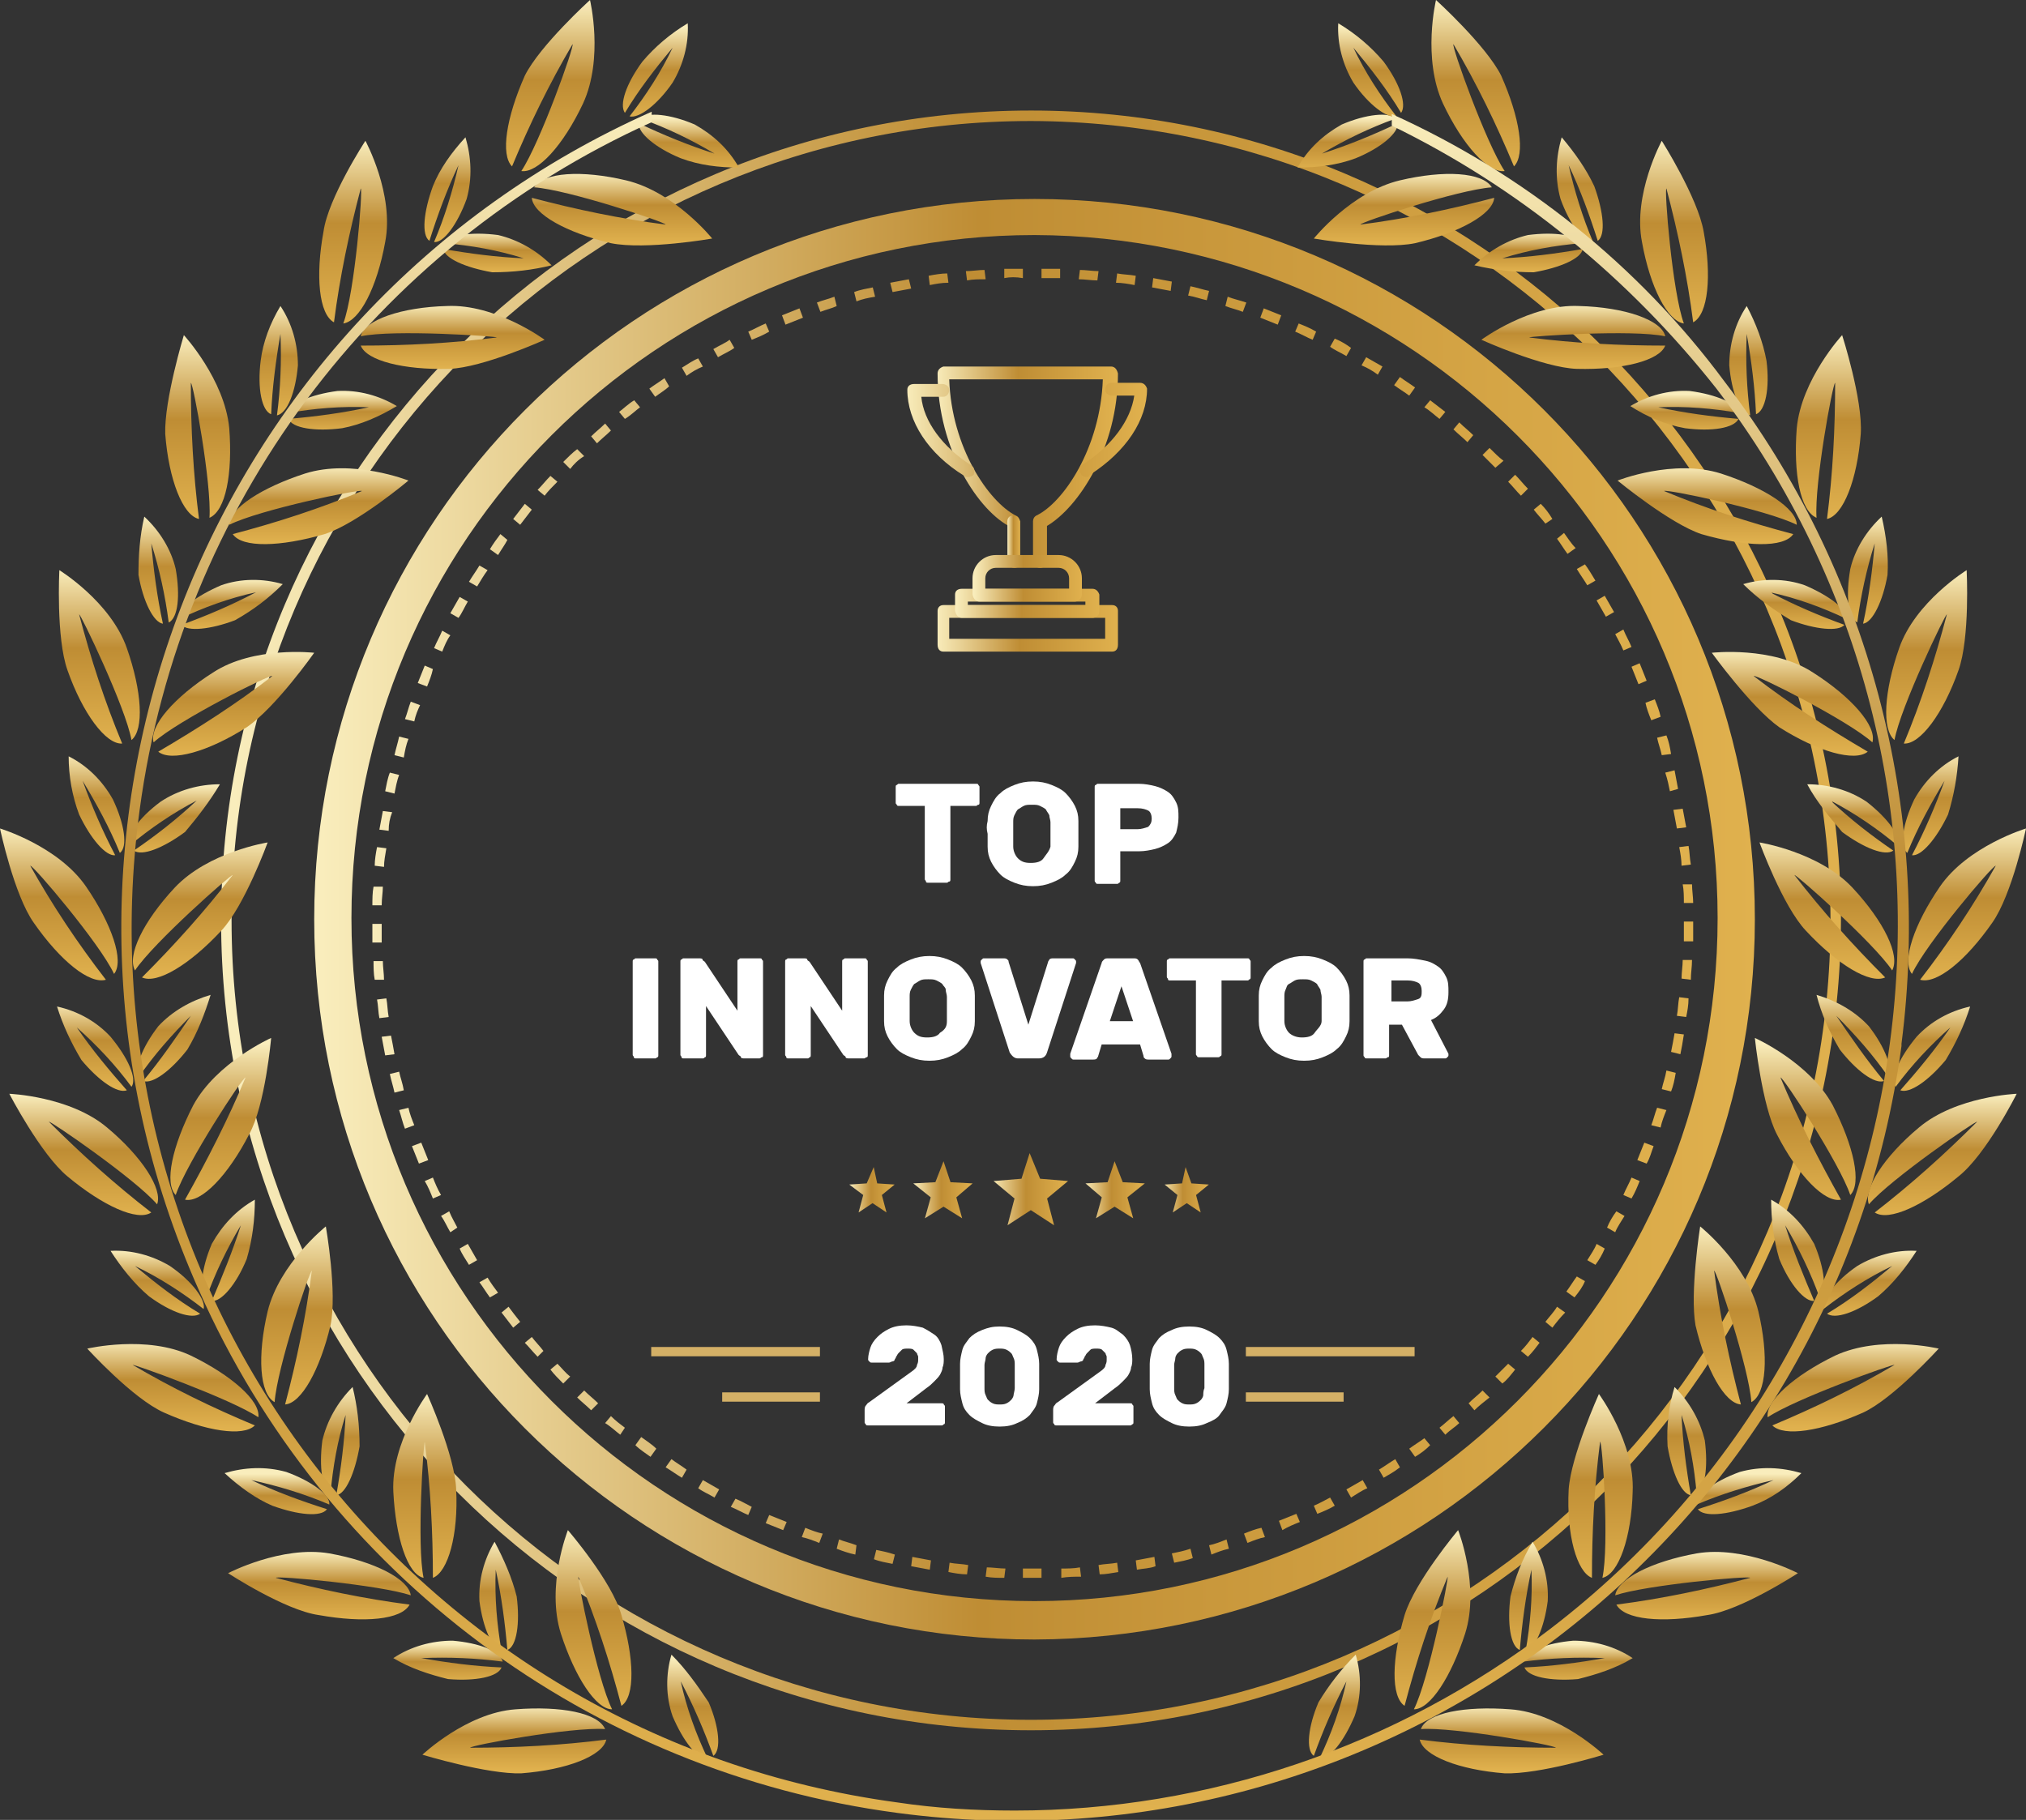 <?xml version="1.0" encoding="utf-8"?>
<!-- Generator: Adobe Illustrator 26.5.0, SVG Export Plug-In . SVG Version: 6.00 Build 0)  -->
<svg version="1.1" id="Layer_1" xmlns="http://www.w3.org/2000/svg" xmlns:xlink="http://www.w3.org/1999/xlink" x="0px" y="0px"
	 viewBox="0 0 174.1 156.4" style="enable-background:new 0 0 174.1 156.4;" xml:space="preserve">
<rect x="0" y="0" width="174.1" height="156.4" fill="#333333" stroke="none"/>
<style type="text/css">
	.st0{fill:url(#Path_699_00000172419883420224884900000015209545316898437806_);}
	.st1{fill:url(#Path_700_00000145039754432632663540000001941283984078164111_);}
	.st2{fill:url(#Path_701_00000137098131108188360530000017484135497060465081_);}
	.st3{fill:url(#Path_624_00000151519413931488332450000005657497695934031490_);}
	.st4{fill:url(#Path_625_00000042013932829512658580000008029414391974165386_);}
	.st5{fill:url(#Path_626_00000155863983046444753350000011913310791932341925_);}
	.st6{fill:url(#Path_627_00000145035801569022956160000008205827875311197575_);}
	.st7{fill:url(#Path_628_00000088816111407877586380000015417375939556248758_);}
	.st8{fill:url(#Path_629_00000119077054092172135950000008136371755244628895_);}
	.st9{fill:url(#Path_630_00000030476700911140994550000009453322942384527024_);}
	.st10{fill:url(#Path_631_00000005244807579164084520000003918739523291888287_);}
	.st11{fill:url(#Path_632_00000112620650702613799710000016821403141572396723_);}
	.st12{fill:url(#Path_633_00000029017168282794402780000009242525064369771703_);}
	.st13{fill:url(#Path_634_00000137094914019364374030000008377313147774639539_);}
	.st14{fill:url(#Path_635_00000182486470532675753600000016362936695623744669_);}
	.st15{fill:url(#Path_636_00000047039416960649045840000006711741340361397434_);}
	.st16{fill:url(#Path_637_00000078753773903360636980000002533263210401478064_);}
	.st17{fill:url(#Path_638_00000165198711163619287240000015038954875576628901_);}
	.st18{fill:url(#Path_639_00000009587651669426322700000011077236708327686328_);}
	.st19{fill:url(#Path_640_00000028300766910087275420000014129177784086957457_);}
	.st20{fill:url(#Path_641_00000124862325099660116710000010961607104457202069_);}
	.st21{fill:url(#Path_642_00000031903859498012336800000001842887777294408324_);}
	.st22{fill:url(#Path_643_00000010287227511279146700000006655044496458887303_);}
	.st23{fill:url(#Path_644_00000086674441889233988670000004249187798614181516_);}
	.st24{fill:url(#Path_645_00000003070506876899848870000016131775736197193387_);}
	.st25{fill:url(#Path_646_00000038378491899102761580000007404349476715792056_);}
	.st26{fill:url(#Path_647_00000119806339788743474890000018157488399718081930_);}
	.st27{fill:url(#Path_648_00000070085386019226982830000016112132033468977339_);}
	.st28{fill:url(#Path_649_00000162335351245308807470000005784210248759979147_);}
	.st29{fill:url(#Path_650_00000165915216261589140940000003709144928088163236_);}
	.st30{fill:url(#Path_651_00000097498552465415626080000008789499167612596128_);}
	.st31{fill:url(#Path_652_00000007428450011413556740000009416524793995537026_);}
	.st32{fill:url(#Path_653_00000029737801337912248990000005238192930883008431_);}
	.st33{fill:url(#Path_654_00000042016915743201668140000004282311802591081113_);}
	.st34{fill:url(#Path_655_00000171682186603989724650000001277686170835650475_);}
	.st35{fill:url(#Path_656_00000110468868290976574050000004383030585620361107_);}
	.st36{fill:url(#Path_657_00000177453532175932211190000001241688244891256229_);}
	.st37{fill:url(#Path_658_00000120530267304373260240000012100877822291747257_);}
	.st38{fill:url(#Path_659_00000088100588356850617780000009558966969942869139_);}
	.st39{fill:url(#Path_660_00000148648917543946809380000016244971315290673072_);}
	.st40{fill:url(#Path_661_00000020393172983579627990000000342769334349409456_);}
	.st41{fill:url(#Path_662_00000064322036029576754630000014083078190704649383_);}
	.st42{fill:url(#Path_663_00000147219804415318725510000005559515328552347538_);}
	.st43{fill:url(#Path_664_00000100370971456696085550000009644001978862546617_);}
	.st44{fill:url(#Path_665_00000075160373013954326770000011413384337955083425_);}
	.st45{fill:url(#Path_666_00000008129010174054232210000009704201232200465052_);}
	.st46{fill:url(#Path_667_00000052082452633467973380000000976507528011998631_);}
	.st47{fill:url(#Path_668_00000051345962868054117620000012920035098752973742_);}
	.st48{fill:url(#Path_669_00000041271909859089300830000010397525972520364427_);}
	.st49{fill:url(#Path_670_00000170968831462491332490000008881415056510426783_);}
	.st50{fill:url(#Path_671_00000109002688705394083660000014782397899244183465_);}
	.st51{fill:url(#Path_672_00000126298725197310679300000017404647559199927432_);}
	.st52{fill:url(#Path_673_00000132774714388036509850000006830283428394881213_);}
	.st53{fill:url(#Path_674_00000013161730549067413630000009706494300730333882_);}
	.st54{fill:url(#Path_675_00000114793959513270372080000017477776813104684728_);}
	.st55{fill:url(#Path_676_00000111175722575155435970000014168600512151378614_);}
	.st56{fill:url(#Path_677_00000059991518226615012100000006849617818137666962_);}
	.st57{fill:url(#Path_678_00000096047884157088503710000016390902901857466005_);}
	.st58{fill:url(#Path_679_00000054237547874159564550000000929249604986349214_);}
	.st59{fill:url(#Path_680_00000008146678176788176970000018442088084687591327_);}
	.st60{fill:url(#Path_681_00000125590394427669587530000007452217986221450649_);}
	.st61{fill:url(#Path_682_00000089537581868011491130000003959543613560331674_);}
	.st62{fill:url(#Path_683_00000072965465677880862700000015006942330682714798_);}
	.st63{fill:url(#Path_684_00000150061472206517202290000001023965457029136556_);}
	.st64{fill:url(#Path_685_00000091736151258051548350000014742367576481543863_);}
	.st65{fill:url(#Path_686_00000146457508901428370840000011794616859251022737_);}
	.st66{fill:url(#Path_687_00000152980009490391701170000013914563635698781059_);}
	.st67{fill:url(#Path_688_00000156572602960403057560000001725731788008345738_);}
	.st68{fill:url(#Path_689_00000150084630670013326560000010268177975469741703_);}
	.st69{fill:url(#Path_690_00000091713756821816693990000014028330708427390869_);}
	.st70{fill:url(#Path_691_00000135672477175161618770000016145171286625724093_);}
	.st71{fill:url(#Path_692_00000085244010070423365200000004384714504035910316_);}
	.st72{fill:url(#Path_693_00000129179697009809003230000017433727386249094566_);}
	.st73{fill:url(#Path_694_00000183215054019150766020000002137222408575577006_);}
	.st74{fill:url(#Path_695_00000050622815417653316780000013750683098575525789_);}
	.st75{fill:url(#Path_696_00000053537533838250068500000014221461188577105852_);}
	.st76{fill:url(#Path_697_00000083808509192124537950000008217539417655760831_);}
	.st77{fill:url(#Path_698_00000038392061507072824450000017489322223802465695_);}
	.st78{fill-rule:evenodd;clip-rule:evenodd;fill:url(#Path_702_00000123431313555661240210000016624842626377656509_);}
	.st79{fill-rule:evenodd;clip-rule:evenodd;fill:url(#Path_703_00000145763806887327304690000009809381025496988824_);}
	.st80{fill-rule:evenodd;clip-rule:evenodd;fill:url(#Path_704_00000161624498233049306440000009642535536929021833_);}
	.st81{fill-rule:evenodd;clip-rule:evenodd;fill:url(#Path_705_00000176729325550955701160000003172581392342929339_);}
	.st82{fill-rule:evenodd;clip-rule:evenodd;fill:url(#Path_706_00000124851556464628176030000008438348649532237983_);}
	.st83{fill:#D4B066;}
	.st84{fill:url(#Path_707_00000072256188265358111280000013090742212196206466_);}
	.st85{fill:url(#Path_708_00000163050264128747189180000011851594958916723882_);}
	.st86{fill:url(#Path_709_00000070086389130084572240000003210947301247912624_);}
	.st87{fill:url(#Path_710_00000083050242607138129730000007333498019528822935_);}
	.st88{fill:url(#Path_711_00000138545895787101496870000001810179844468141245_);}
	.st89{fill:url(#Path_712_00000155143621062988815330000017176936920545740690_);}
	.st90{enable-background:new    ;}
	.st91{fill:#FFFFFF;}
</style>
<g id="top-innovator" transform="translate(516 -408)">
	
		<linearGradient id="Path_699_00000116955552246314694930000015901474226172003006_" gradientUnits="userSpaceOnUse" x1="-1381.732" y1="1023.186" x2="-1380.732" y2="1023.186" gradientTransform="matrix(139.12 0 0 -139.12 191729.578 142832.812)">
		<stop  offset="0" style="stop-color:#F9EDBC"/>
		<stop  offset="0.458" style="stop-color:#BF8D34"/>
		<stop  offset="1" style="stop-color:#E0B14E"/>
	</linearGradient>
	<path id="Path_699" style="fill:url(#Path_699_00000116955552246314694930000015901474226172003006_);" d="M-427.4,556.7
		c-38.4,0-69.6-31.1-69.6-69.6s31.1-69.6,69.6-69.6c38.4,0,69.6,31.1,69.6,69.6v0C-357.9,525.5-389,556.7-427.4,556.7z
		 M-427.4,418.4c-37.9,0-68.7,30.8-68.7,68.7s30.8,68.7,68.7,68.7s68.7-30.8,68.7-68.7C-358.8,449.2-389.5,418.5-427.4,418.4
		L-427.4,418.4z"/>
	
		<linearGradient id="Path_700_00000065754954086211923820000004040416238438922687_" gradientUnits="userSpaceOnUse" x1="-1380.318" y1="1022.407" x2="-1379.318" y2="1022.407" gradientTransform="matrix(113.504 0 0 -112.63 156187.422 115641.016)">
		<stop  offset="0" style="stop-color:#F9EDBC"/>
		<stop  offset="0.458" style="stop-color:#BF8D34"/>
		<stop  offset="1" style="stop-color:#E0B14E"/>
	</linearGradient>
	<path id="Path_700" style="fill:url(#Path_700_00000065754954086211923820000004040416238438922687_);" d="M-427.3,543.6
		c-0.3,0-0.5,0-0.8,0l0-0.8c0.5,0,1.1,0,1.6,0l0,0.8C-426.7,543.6-427,543.6-427.3,543.6z M-429.7,543.6c-0.5,0-1.1,0-1.6-0.1
		l0.1-0.8c0.5,0,1.1,0.1,1.6,0.1L-429.7,543.6z M-424.8,543.6l0-0.8c0.5,0,1.1,0,1.6-0.1l0.1,0.8
		C-423.7,543.5-424.2,543.5-424.8,543.6L-424.8,543.6z M-432.9,543.3c-0.5,0-1.1-0.1-1.6-0.2l0.1-0.8c0.5,0.1,1.1,0.1,1.6,0.2
		L-432.9,543.3z M-421.5,543.3l-0.1-0.8c0.5-0.1,1.1-0.1,1.6-0.2l0.1,0.8C-420.5,543.2-421,543.3-421.5,543.3L-421.5,543.3z
		 M-436.1,542.9c-0.5-0.1-1.1-0.2-1.6-0.3l0.1-0.8c0.5,0.1,1.1,0.2,1.6,0.3L-436.1,542.9z M-418.3,542.9l-0.1-0.8
		c0.5-0.1,1.1-0.2,1.6-0.3l0.1,0.8C-417.2,542.8-417.8,542.8-418.3,542.9L-418.3,542.9z M-439.3,542.4c-0.5-0.1-1.1-0.2-1.6-0.4
		l0.2-0.8c0.5,0.1,1,0.2,1.6,0.4L-439.3,542.4z M-415.1,542.3l-0.2-0.8c0.5-0.1,1-0.2,1.6-0.4l0.2,0.8
		C-414,542.1-414.6,542.2-415.1,542.3L-415.1,542.3z M-442.5,541.6c-0.5-0.1-1.1-0.3-1.6-0.5l0.2-0.8c0.5,0.2,1,0.3,1.5,0.5
		L-442.5,541.6z M-411.9,541.6l-0.2-0.8c0.5-0.1,1-0.3,1.5-0.5l0.2,0.8C-410.9,541.2-411.4,541.4-411.9,541.6L-411.9,541.6z
		 M-445.6,540.6c-0.5-0.2-1-0.4-1.5-0.5l0.3-0.8c0.5,0.2,1,0.4,1.5,0.5L-445.6,540.6z M-408.8,540.6l-0.3-0.8c0.5-0.2,1-0.4,1.5-0.5
		l0.3,0.8C-407.8,540.2-408.3,540.4-408.8,540.6z M-448.7,539.5c-0.5-0.2-1-0.4-1.5-0.6l0.3-0.7c0.5,0.2,1,0.4,1.5,0.6L-448.7,539.5
		z M-405.8,539.5l-0.3-0.8c0.5-0.2,1-0.4,1.5-0.6l0.3,0.7C-404.8,539-405.3,539.2-405.8,539.5z M-451.7,538.2
		c-0.5-0.2-1-0.5-1.5-0.7l0.4-0.7c0.5,0.2,1,0.5,1.4,0.7L-451.7,538.2z M-402.8,538.1l-0.3-0.7c0.5-0.2,1-0.5,1.4-0.7l0.4,0.7
		C-401.8,537.7-402.3,537.9-402.8,538.1L-402.8,538.1z M-454.6,536.7c-0.5-0.3-1-0.5-1.4-0.8l0.4-0.7c0.5,0.3,0.9,0.5,1.4,0.8
		L-454.6,536.7z M-399.9,536.7l-0.4-0.7c0.5-0.3,0.9-0.5,1.4-0.8l0.4,0.7C-399,536.1-399.4,536.4-399.9,536.7L-399.9,536.7z
		 M-457.4,535c-0.5-0.3-0.9-0.6-1.4-0.9l0.5-0.7c0.4,0.3,0.9,0.6,1.3,0.9L-457.4,535z M-397.1,535l-0.4-0.7c0.5-0.3,0.9-0.6,1.4-0.9
		l0.4,0.7C-396.2,534.5-396.6,534.7-397.1,535z M-394.4,533.2l-0.5-0.7c0.4-0.3,0.9-0.6,1.3-0.9l0.5,0.6
		C-393.5,532.6-393.9,532.9-394.4,533.2L-394.4,533.2z M-460.1,533.2c-0.4-0.3-0.9-0.6-1.3-1l0.5-0.7c0.4,0.3,0.9,0.6,1.3,1
		L-460.1,533.2z M-391.8,531.3l-0.5-0.6c0.4-0.3,0.8-0.7,1.2-1l0.5,0.6C-390.9,530.6-391.4,530.9-391.8,531.3L-391.8,531.3z
		 M-462.7,531.3c-0.4-0.3-0.8-0.7-1.3-1l0.5-0.6c0.4,0.4,0.8,0.7,1.2,1L-462.7,531.3z M-389.3,529.2l-0.5-0.6
		c0.4-0.4,0.8-0.7,1.2-1.1l0.6,0.6C-388.5,528.5-388.9,528.8-389.3,529.2z M-465.2,529.2c-0.4-0.4-0.8-0.7-1.2-1.1l0.6-0.6
		c0.4,0.4,0.8,0.7,1.2,1.1L-465.2,529.2z M-386.9,526.9l-0.6-0.6c0.4-0.4,0.8-0.8,1.1-1.1l0.6,0.5
		C-386.2,526.2-386.5,526.6-386.9,526.9L-386.9,526.9z M-467.6,526.9c-0.4-0.4-0.8-0.8-1.1-1.2l0.6-0.5c0.4,0.4,0.7,0.8,1.1,1.1
		L-467.6,526.9z M-384.7,524.6l-0.6-0.5c0.4-0.4,0.7-0.8,1-1.2l0.6,0.5C-384,523.8-384.3,524.2-384.7,524.6L-384.7,524.6z
		 M-469.8,524.6c-0.4-0.4-0.7-0.8-1.1-1.2l0.6-0.5c0.3,0.4,0.7,0.8,1,1.2L-469.8,524.6z M-382.6,522.1l-0.6-0.5
		c0.3-0.4,0.7-0.8,1-1.3l0.7,0.5C-381.9,521.2-382.3,521.7-382.6,522.1L-382.6,522.1z M-471.9,522.1c-0.3-0.4-0.7-0.9-1-1.3l0.6-0.5
		c0.3,0.4,0.6,0.8,1,1.3L-471.9,522.1z M-380.7,519.5l-0.7-0.5c0.3-0.4,0.6-0.9,0.9-1.3l0.7,0.4C-380,518.6-380.3,519-380.7,519.5
		L-380.7,519.5z M-473.9,519.5c-0.3-0.4-0.6-0.9-0.9-1.3l0.7-0.4c0.3,0.5,0.6,0.9,0.9,1.3L-473.9,519.5z M-378.9,516.7l-0.7-0.4
		c0.3-0.5,0.6-0.9,0.8-1.4l0.7,0.4C-378.3,515.8-378.6,516.3-378.9,516.7L-378.9,516.7z M-475.7,516.7c-0.3-0.5-0.6-0.9-0.8-1.4
		l0.7-0.4c0.3,0.5,0.5,0.9,0.8,1.4L-475.7,516.7z M-477.3,513.9c-0.3-0.5-0.5-1-0.8-1.4l0.7-0.4c0.2,0.5,0.5,1,0.7,1.4L-477.3,513.9
		z M-377.2,513.9l-0.7-0.4c0.2-0.5,0.5-1,0.8-1.4l0.7,0.4C-376.7,513-377,513.4-377.2,513.9L-377.2,513.9z M-478.8,511
		c-0.2-0.5-0.4-1-0.7-1.5l0.7-0.3c0.2,0.5,0.4,1,0.7,1.5L-478.8,511z M-375.8,511l-0.7-0.3c0.2-0.5,0.5-1,0.7-1.5l0.7,0.3
		C-375.3,510-375.5,510.5-375.8,511L-375.8,511z M-480,508c-0.2-0.5-0.4-1-0.6-1.5l0.8-0.3c0.2,0.5,0.4,1,0.6,1.5L-480,508z
		 M-374.5,508l-0.8-0.3c0.2-0.5,0.4-1,0.6-1.5l0.8,0.3C-374.1,507-374.2,507.5-374.5,508z M-481.2,505c-0.2-0.5-0.3-1-0.5-1.6
		l0.8-0.2c0.1,0.5,0.3,1,0.5,1.5L-481.2,505z M-373.3,504.9l-0.8-0.2c0.2-0.5,0.3-1,0.5-1.5l0.8,0.2
		C-373,503.9-373.2,504.4-373.3,504.9z M-482.1,501.9c-0.1-0.5-0.3-1.1-0.4-1.6l0.8-0.2c0.1,0.5,0.3,1,0.4,1.6L-482.1,501.9z
		 M-372.4,501.8l-0.8-0.2c0.1-0.5,0.3-1,0.4-1.6l0.8,0.2C-372.1,500.8-372.2,501.3-372.4,501.8z M-482.9,498.7
		c-0.1-0.5-0.2-1.1-0.3-1.6l0.8-0.1c0.1,0.5,0.2,1,0.3,1.6L-482.9,498.7z M-371.6,498.6l-0.8-0.2c0.1-0.5,0.2-1,0.3-1.6l0.8,0.1
		C-371.4,497.6-371.5,498.1-371.6,498.6z M-483.4,495.5c-0.1-0.5-0.1-1.1-0.2-1.6l0.8-0.1c0.1,0.5,0.1,1.1,0.2,1.6L-483.4,495.5z
		 M-371.1,495.4l-0.8-0.1c0.1-0.5,0.1-1.1,0.2-1.6l0.8,0.1C-370.9,494.4-371,494.9-371.1,495.4z M-483.8,492.2
		c-0.1-0.5-0.1-1.1-0.1-1.6l0.8,0c0,0.5,0.1,1.1,0.1,1.6L-483.8,492.2z M-370.7,492.2l-0.8-0.1c0-0.5,0.1-1.1,0.1-1.6l0.8,0
		C-370.6,491.1-370.7,491.6-370.7,492.2z M-484,489c0-0.5,0-1.1,0-1.6h0.8c0,0.5,0,1.1,0,1.6L-484,489z M-370.5,488.9l-0.8,0
		c0-0.5,0-1.1,0-1.6v-0.1h0.8v0.1C-370.5,487.9-370.5,488.4-370.5,488.9z M-483.2,485.8l-0.8,0c0-0.5,0-1.1,0.1-1.6l0.8,0
		C-483.1,484.7-483.2,485.2-483.2,485.8z M-371.3,485.6c0-0.5,0-1.1-0.1-1.6l0.8,0c0,0.5,0.1,1.1,0.1,1.6L-371.3,485.6z M-483,482.5
		l-0.8-0.1c0-0.5,0.1-1.1,0.2-1.6l0.8,0.1C-482.9,481.5-483,482-483,482.5z M-371.5,482.4c0-0.5-0.1-1.1-0.2-1.6l0.8-0.1
		c0.1,0.5,0.1,1.1,0.2,1.6L-371.5,482.4z M-482.6,479.4l-0.8-0.1c0.1-0.5,0.2-1.1,0.3-1.6l0.8,0.1
		C-482.5,478.3-482.6,478.8-482.6,479.4z M-371.9,479.2c-0.1-0.5-0.2-1.1-0.3-1.6l0.8-0.1c0.1,0.5,0.2,1.1,0.3,1.6L-371.9,479.2z
		 M-482.1,476.2l-0.8-0.2c0.1-0.5,0.2-1.1,0.4-1.6l0.8,0.2C-481.9,475.1-482,475.7-482.1,476.2z M-372.5,476c-0.1-0.5-0.2-1-0.4-1.6
		l0.8-0.2c0.1,0.5,0.2,1.1,0.3,1.6L-372.5,476z M-481.3,473.1l-0.8-0.2c0.1-0.5,0.3-1.1,0.4-1.6l0.8,0.2
		C-481.1,472-481.2,472.5-481.3,473.1z M-373.2,472.9c-0.1-0.5-0.3-1-0.4-1.5l0.8-0.2c0.2,0.5,0.3,1,0.4,1.6L-373.2,472.9z
		 M-480.4,470l-0.8-0.2c0.2-0.5,0.3-1,0.5-1.5l0.8,0.3C-480.1,469-480.3,469.5-480.4,470z M-374.1,469.9c-0.2-0.5-0.4-1-0.5-1.5
		l0.8-0.3c0.2,0.5,0.4,1,0.5,1.5L-374.1,469.9z M-479.3,467l-0.8-0.3c0.2-0.5,0.4-1,0.6-1.5l0.7,0.3
		C-478.9,466-479.1,466.5-479.3,467z M-375.2,466.8c-0.2-0.5-0.4-1-0.6-1.5l0.7-0.3c0.2,0.5,0.4,1,0.6,1.5L-375.2,466.8z M-478,464
		l-0.7-0.3c0.2-0.5,0.5-1,0.7-1.5l0.7,0.4C-477.6,463-477.8,463.5-478,464z M-376.5,463.9c-0.2-0.5-0.5-1-0.7-1.4l0.7-0.4
		c0.2,0.5,0.5,1,0.7,1.5L-376.5,463.9z M-476.6,461.1l-0.7-0.4c0.3-0.5,0.5-0.9,0.8-1.4l0.7,0.4
		C-476.1,460.2-476.3,460.7-476.6,461.1z M-378,461c-0.3-0.5-0.5-0.9-0.8-1.4l0.7-0.4c0.3,0.5,0.5,0.9,0.8,1.4L-378,461z
		 M-475,458.4l-0.7-0.4c0.3-0.5,0.6-0.9,0.9-1.4l0.7,0.4C-474.4,457.4-474.7,457.9-475,458.4z M-379.6,458.3
		c-0.3-0.5-0.6-0.9-0.9-1.4l0.7-0.4c0.3,0.4,0.6,0.9,0.9,1.4L-379.6,458.3z M-473.2,455.7l-0.7-0.5c0.3-0.5,0.6-0.9,0.9-1.3l0.6,0.5
		C-472.6,454.8-472.9,455.2-473.2,455.7z M-381.3,455.6c-0.3-0.4-0.6-0.9-0.9-1.3l0.6-0.5c0.3,0.4,0.6,0.9,1,1.3L-381.3,455.6z
		 M-471.3,453.1l-0.6-0.5c0.3-0.4,0.7-0.9,1-1.3l0.6,0.5C-470.6,452.2-471,452.7-471.3,453.1z M-383.2,453c-0.3-0.4-0.7-0.8-1-1.2
		l0.6-0.5c0.4,0.4,0.7,0.8,1,1.3L-383.2,453z M-469.2,450.6l-0.6-0.5c0.4-0.4,0.7-0.8,1.1-1.2l0.6,0.5
		C-468.5,449.8-468.9,450.2-469.2,450.6z M-385.3,450.6c-0.4-0.4-0.7-0.8-1.1-1.2l0.6-0.6c0.4,0.4,0.7,0.8,1.1,1.2L-385.3,450.6z
		 M-467,448.3l-0.6-0.6c0.4-0.4,0.8-0.8,1.2-1.1l0.6,0.6C-466.3,447.5-466.7,447.9-467,448.3z M-387.5,448.2
		c-0.4-0.4-0.8-0.8-1.1-1.1l0.6-0.6c0.4,0.4,0.8,0.8,1.2,1.1L-387.5,448.2z M-464.7,446.1l-0.5-0.6c0.4-0.4,0.8-0.7,1.2-1.1l0.5,0.6
		C-463.9,445.4-464.3,445.7-464.7,446.1z M-389.9,446c-0.4-0.4-0.8-0.7-1.2-1.1l0.5-0.6c0.4,0.4,0.8,0.7,1.2,1.1L-389.9,446z
		 M-462.3,444l-0.5-0.6c0.4-0.3,0.8-0.7,1.3-1l0.5,0.6C-461.4,443.3-461.8,443.7-462.3,444z M-392.3,444c-0.4-0.3-0.8-0.7-1.3-1
		l0.5-0.6c0.4,0.3,0.9,0.7,1.3,1L-392.3,444z M-459.7,442.1l-0.5-0.7c0.4-0.3,0.9-0.6,1.3-0.9l0.4,0.7
		C-458.8,441.5-459.3,441.8-459.7,442.1z M-394.9,442c-0.4-0.3-0.9-0.6-1.3-0.9l0.5-0.7c0.4,0.3,0.9,0.6,1.3,0.9L-394.9,442z
		 M-457,440.3l-0.4-0.7c0.5-0.3,0.9-0.6,1.4-0.8l0.4,0.7C-456.1,439.7-456.6,440-457,440.3z M-397.6,440.2c-0.4-0.3-0.9-0.6-1.4-0.8
		l0.4-0.7c0.5,0.3,0.9,0.5,1.4,0.8L-397.6,440.2z M-454.3,438.7l-0.4-0.7c0.5-0.3,1-0.5,1.4-0.8l0.4,0.7
		C-453.3,438.2-453.8,438.4-454.3,438.7z M-400.3,438.6c-0.5-0.3-1-0.5-1.4-0.8l0.4-0.7c0.5,0.2,1,0.5,1.4,0.8L-400.3,438.6z
		 M-451.4,437.2l-0.3-0.7c0.5-0.2,1-0.5,1.5-0.7l0.3,0.7C-450.4,436.8-450.9,437-451.4,437.2z M-403.2,437.2c-0.5-0.2-1-0.5-1.5-0.7
		l0.3-0.7c0.5,0.2,1,0.4,1.5,0.7L-403.2,437.2z M-448.5,435.9l-0.3-0.8c0.5-0.2,1-0.4,1.5-0.6l0.3,0.8
		C-447.5,435.5-448,435.7-448.5,435.9z M-406.2,435.9c-0.5-0.2-1-0.4-1.5-0.6l0.3-0.8c0.5,0.2,1,0.4,1.5,0.6L-406.2,435.9z
		 M-445.5,434.8l-0.3-0.8c0.5-0.2,1-0.3,1.5-0.5l0.2,0.8C-444.5,434.5-445,434.6-445.5,434.8z M-409.2,434.8c-0.5-0.2-1-0.3-1.5-0.5
		l0.2-0.8c0.5,0.2,1,0.3,1.6,0.5L-409.2,434.8z M-442.4,433.9l-0.2-0.8c0.5-0.2,1.1-0.3,1.6-0.4l0.2,0.8
		C-441.4,433.6-441.9,433.7-442.4,433.9z M-412.3,433.8c-0.5-0.1-1-0.3-1.6-0.4l0.2-0.8c0.5,0.1,1.1,0.3,1.6,0.4L-412.3,433.8z
		 M-439.3,433.1l-0.2-0.8c0.5-0.1,1.1-0.2,1.6-0.3l0.2,0.8C-438.2,432.9-438.8,433-439.3,433.1z M-415.4,433
		c-0.5-0.1-1.1-0.2-1.6-0.3l0.1-0.8c0.5,0.1,1.1,0.2,1.6,0.3L-415.4,433z M-436.1,432.5l-0.1-0.8c0.5-0.1,1.1-0.2,1.6-0.2l0.1,0.8
		C-435.1,432.3-435.6,432.4-436.1,432.5z M-418.5,432.5c-0.5-0.1-1.1-0.2-1.6-0.2l0.1-0.8c0.5,0.1,1.1,0.1,1.6,0.2L-418.5,432.5z
		 M-432.9,432.1l-0.1-0.8c0.5,0,1.1-0.1,1.6-0.1l0.1,0.8C-431.9,432-432.4,432-432.9,432.1L-432.9,432.1z M-421.7,432.1
		c-0.5,0-1.1-0.1-1.6-0.1l0.1-0.8c0.5,0,1.1,0.1,1.6,0.1L-421.7,432.1z M-429.7,431.9l0-0.8c0.5,0,1.1,0,1.6,0l0,0.8
		C-428.7,431.8-429.2,431.8-429.7,431.9L-429.7,431.9z M-424.9,431.9c-0.5,0-1.1,0-1.6,0l0-0.8c0.5,0,1.1,0,1.6,0L-424.9,431.9z"/>
	
		<linearGradient id="Path_701_00000031208743752091574880000004397452145732459670_" gradientUnits="userSpaceOnUse" x1="-1380.96" y1="1022.778" x2="-1379.96" y2="1022.778" gradientTransform="matrix(123.86 0 0 -123.86 170556.688 127168.219)">
		<stop  offset="0" style="stop-color:#F9EDBC"/>
		<stop  offset="0.458" style="stop-color:#BF8D34"/>
		<stop  offset="1" style="stop-color:#E0B14E"/>
	</linearGradient>
	<path id="Path_701" style="fill:url(#Path_701_00000031208743752091574880000004397452145732459670_);" d="M-427.1,548.9
		c-34.2,0-61.9-27.7-61.9-61.9s27.7-61.9,61.9-61.9s61.9,27.7,61.9,61.9l0,0C-365.2,521.1-392.9,548.8-427.1,548.9z M-427.1,428.2
		c-32.4,0-58.7,26.3-58.7,58.7s26.3,58.7,58.7,58.7s58.7-26.3,58.7-58.7C-368.4,454.5-394.7,428.3-427.1,428.2z"/>
	<g id="Group_352">
		
			<linearGradient id="Path_624_00000127037108526953889490000005837010437061372300_" gradientUnits="userSpaceOnUse" x1="-1181.062" y1="975.157" x2="-1181.062" y2="974.157" gradientTransform="matrix(4.224 0 0 -8.892 4532.292 9221.63)">
			<stop  offset="0" style="stop-color:#F9EDBC"/>
			<stop  offset="0.458" style="stop-color:#BF8D34"/>
			<stop  offset="1" style="stop-color:#E0B14E"/>
		</linearGradient>
		<path id="Path_624" style="fill:url(#Path_624_00000127037108526953889490000005837010437061372300_);" d="M-458.3,550.2
			c-0.5,1.7-0.5,3.6,0.1,5.3c0.9,2.1,2.1,3.7,3,3.6c-1-2.1-1.8-4.3-2.3-6.6c1.1,2.1,2,4.2,2.8,6.4c0.7-0.5,0.5-2.5-0.4-4.6
			C-456.1,552.8-457.1,551.4-458.3,550.2z"/>
		
			<linearGradient id="Path_625_00000049942958116535568680000006510207274670666115_" gradientUnits="userSpaceOnUse" x1="-1253.937" y1="997.006" x2="-1253.937" y2="996.006" gradientTransform="matrix(6.529 0 0 -15.37 7721.708 15863.435)">
			<stop  offset="0" style="stop-color:#F9EDBC"/>
			<stop  offset="0.458" style="stop-color:#BF8D34"/>
			<stop  offset="1" style="stop-color:#E0B14E"/>
		</linearGradient>
		<path id="Path_625" style="fill:url(#Path_625_00000049942958116535568680000006510207274670666115_);" d="M-467.2,539.5
			c0,0-1.9,4.8-0.6,8.9c1.2,3.7,3,6.5,4.4,6.5c-1.3-2.6-3-11.3-2.9-11.4c1.5,3.6,2.7,7.3,3.7,11.1c1.2-0.8,1.1-4.1,0-7.8
			C-463.4,543.9-467.2,539.5-467.2,539.5z"/>
		
			<linearGradient id="Path_626_00000113337175126987685280000002654641447490522037_" gradientUnits="userSpaceOnUse" x1="-1332.1" y1="943.723" x2="-1332.1" y2="942.723" gradientTransform="matrix(15.74 0 0 -5.536 20495.459 5778.956)">
			<stop  offset="0" style="stop-color:#F9EDBC"/>
			<stop  offset="0.458" style="stop-color:#BF8D34"/>
			<stop  offset="1" style="stop-color:#E0B14E"/>
		</linearGradient>
		<path id="Path_626" style="fill:url(#Path_626_00000113337175126987685280000002654641447490522037_);" d="M-479.7,558.8
			c0,0,3.8-3.6,8-3.9c3.9-0.3,7.1,0.3,7.7,1.7c-2.9-0.2-11.6,1.4-11.6,1.6c3.9,0,7.8-0.2,11.7-0.7c-0.3,1.4-3.4,2.6-7.3,2.9
			C-474.1,560.5-479.7,558.8-479.7,558.8z"/>
		
			<linearGradient id="Path_627_00000115494645399861010080000009262772271421998743_" gradientUnits="userSpaceOnUse" x1="-1125.263" y1="977.853" x2="-1125.263" y2="976.853" gradientTransform="matrix(3.325 0 0 -9.38 3268.597 9712.77)">
			<stop  offset="0" style="stop-color:#F9EDBC"/>
			<stop  offset="0.458" style="stop-color:#BF8D34"/>
			<stop  offset="1" style="stop-color:#E0B14E"/>
		</linearGradient>
		<path id="Path_627" style="fill:url(#Path_627_00000115494645399861010080000009262772271421998743_);" d="M-473.5,540.5
			c-0.9,1.5-1.4,3.3-1.3,5.1c0.3,2.3,1.1,4.1,1.9,4.3c-0.4-2.3-0.6-4.6-0.5-7c0.5,2.3,0.8,4.6,1,6.9c0.8-0.3,1.1-2.3,0.8-4.6
			C-472,543.6-472.7,542-473.5,540.5z"/>
		
			<linearGradient id="Path_628_00000143578751050590114590000010675976657588665744_" gradientUnits="userSpaceOnUse" x1="-1294.734" y1="886.334" x2="-1294.734" y2="885.334" gradientTransform="matrix(9.4 0 0 -3.277 11693.032 3453.834)">
			<stop  offset="0" style="stop-color:#F9EDBC"/>
			<stop  offset="0.458" style="stop-color:#BF8D34"/>
			<stop  offset="1" style="stop-color:#E0B14E"/>
		</linearGradient>
		<path id="Path_628" style="fill:url(#Path_628_00000143578751050590114590000010675976657588665744_);" d="M-482.2,550.5
			c1.5-1,3.3-1.5,5.1-1.5c2.3,0.2,4.1,0.9,4.3,1.8c-2.3-0.3-4.6-0.4-7-0.3c2.3,0.4,4.6,0.7,6.9,0.8c-0.3,0.8-2.2,1.2-4.6,1
			C-479.1,551.9-480.7,551.4-482.2,550.5z"/>
		
			<linearGradient id="Path_629_00000045579827554637771540000014272343703445981107_" gradientUnits="userSpaceOnUse" x1="-1228.197" y1="997.86" x2="-1228.197" y2="996.86" gradientTransform="matrix(5.474 0 0 -15.82 6243.503 16313.922)">
			<stop  offset="0" style="stop-color:#F9EDBC"/>
			<stop  offset="0.458" style="stop-color:#BF8D34"/>
			<stop  offset="1" style="stop-color:#E0B14E"/>
		</linearGradient>
		<path id="Path_629" style="fill:url(#Path_629_00000045579827554637771540000014272343703445981107_);" d="M-479.3,527.8
			c0,0-3.1,4.2-2.9,8.4c0.2,3.9,1.2,7.1,2.6,7.4c-0.6-2.8,0-11.7,0.1-11.7c0.5,3.9,0.7,7.8,0.7,11.7c1.3-0.5,2.2-3.7,2-7.6
			C-476.9,533.1-479.3,527.8-479.3,527.8z"/>
		
			<linearGradient id="Path_630_00000046309077816480328450000008251465600777342371_" gradientUnits="userSpaceOnUse" x1="-1331.994" y1="948.209" x2="-1331.994" y2="947.209" gradientTransform="matrix(15.71 0 0 -5.851 20437.088 6089.295)">
			<stop  offset="0" style="stop-color:#F9EDBC"/>
			<stop  offset="0.458" style="stop-color:#BF8D34"/>
			<stop  offset="1" style="stop-color:#E0B14E"/>
		</linearGradient>
		<path id="Path_630" style="fill:url(#Path_630_00000046309077816480328450000008251465600777342371_);" d="M-496.4,543.2
			c0,0,4.6-2.4,8.7-1.7c3.9,0.7,6.8,2.2,7,3.6c-2.7-0.9-11.6-1.7-11.6-1.5c3.8,1,7.6,1.8,11.5,2.3c-0.7,1.3-3.9,1.6-7.8,0.9
			C-491.5,546.4-496.4,543.2-496.4,543.2z"/>
		
			<linearGradient id="Path_631_00000160874890349259393910000016159554829462366099_" gradientUnits="userSpaceOnUse" x1="-1125.549" y1="977.377" x2="-1125.549" y2="976.377" gradientTransform="matrix(3.329 0 0 -9.29 3260.038 9607.009)">
			<stop  offset="0" style="stop-color:#F9EDBC"/>
			<stop  offset="0.458" style="stop-color:#BF8D34"/>
			<stop  offset="1" style="stop-color:#E0B14E"/>
		</linearGradient>
		<path id="Path_631" style="fill:url(#Path_631_00000160874890349259393910000016159554829462366099_);" d="M-485.7,527.2
			c-1.3,1.3-2.2,2.9-2.6,4.6c-0.3,2.3,0,4.2,0.7,4.6c0.2-2.3,0.6-4.6,1.3-6.8c-0.1,2.3-0.4,4.6-0.8,6.9c0.8-0.1,1.6-1.9,2-4.2
			C-485.1,530.5-485.3,528.8-485.7,527.2z"/>
		
			<linearGradient id="Path_632_00000090263882619638002190000015413746748188374193_" gradientUnits="userSpaceOnUse" x1="-1290.511" y1="913.496" x2="-1290.511" y2="912.494" gradientTransform="matrix(8.991 0 0 -4.061 11110.489 4244.389)">
			<stop  offset="0" style="stop-color:#F9EDBC"/>
			<stop  offset="0.458" style="stop-color:#BF8D34"/>
			<stop  offset="1" style="stop-color:#E0B14E"/>
		</linearGradient>
		<path id="Path_632" style="fill:url(#Path_632_00000090263882619638002190000015413746748188374193_);" d="M-496.7,534.6
			c1.7-0.5,3.5-0.6,5.3-0.1c2.2,0.8,3.8,2,3.7,2.8c-2.1-0.9-4.4-1.6-6.7-2.1c2.1,1,4.3,1.8,6.5,2.5c-0.5,0.7-2.5,0.5-4.7-0.3
			C-494,536.8-495.4,535.8-496.7,534.6z"/>
		
			<linearGradient id="Path_633_00000154421986154621267580000001724301040749048253_" gradientUnits="userSpaceOnUse" x1="-1243.626" y1="997.026" x2="-1243.626" y2="996.026" gradientTransform="matrix(6.061 0 0 -15.38 7046.947 15847.655)">
			<stop  offset="0" style="stop-color:#F9EDBC"/>
			<stop  offset="0.458" style="stop-color:#BF8D34"/>
			<stop  offset="1" style="stop-color:#E0B14E"/>
		</linearGradient>
		<path id="Path_633" style="fill:url(#Path_633_00000154421986154621267580000001724301040749048253_);" d="M-488,513.4
			c0,0-4,3.2-5,7.3c-0.9,3.8-0.7,7.1,0.6,7.8c0.2-2.9,3-11.3,3.2-11.3c-0.5,3.9-1.3,7.7-2.3,11.5c1.4-0.1,3-3,3.9-6.8
			C-487,519.1-488,513.4-488,513.4z"/>
		
			<linearGradient id="Path_634_00000098202912917476263260000007451770212513848757_" gradientUnits="userSpaceOnUse" x1="-1328.181" y1="966.307" x2="-1328.181" y2="965.306" gradientTransform="matrix(14.7 0 0 -7.596 19023.451 7863.124)">
			<stop  offset="0" style="stop-color:#F9EDBC"/>
			<stop  offset="0.458" style="stop-color:#BF8D34"/>
			<stop  offset="1" style="stop-color:#E0B14E"/>
		</linearGradient>
		<path id="Path_634" style="fill:url(#Path_634_00000098202912917476263260000007451770212513848757_);" d="M-508.5,523.9
			c0,0,5.1-1.2,8.9,0.6c3.5,1.7,6,3.9,5.8,5.3c-2.4-1.6-10.8-4.6-10.8-4.5c3.4,2,6.9,3.7,10.5,5.2c-1,1-4.2,0.5-7.8-1.1
			C-504.6,528.2-508.5,523.9-508.5,523.9z"/>
		
			<linearGradient id="Path_635_00000011731863775724427580000014934430991889032356_" gradientUnits="userSpaceOnUse" x1="-1194.463" y1="973.6" x2="-1194.463" y2="972.6" gradientTransform="matrix(4.517 0 0 -8.633 4899.398 8916.23)">
			<stop  offset="0" style="stop-color:#F9EDBC"/>
			<stop  offset="0.458" style="stop-color:#BF8D34"/>
			<stop  offset="1" style="stop-color:#E0B14E"/>
		</linearGradient>
		<path id="Path_635" style="fill:url(#Path_635_00000011731863775724427580000014934430991889032356_);" d="M-494.1,511.1
			c-1.6,0.9-2.8,2.2-3.7,3.8c-0.9,2.1-1.1,4.1-0.5,4.7c0.8-2.2,1.8-4.3,3-6.3c-0.7,2.2-1.6,4.4-2.5,6.5c0.8,0.1,2.1-1.4,3-3.6
			C-494.3,514.5-494.1,512.8-494.1,511.1z"/>
		
			<linearGradient id="Path_636_00000153672043701611985710000002377050169656304301_" gradientUnits="userSpaceOnUse" x1="-1278.804" y1="944.161" x2="-1278.804" y2="943.161" gradientTransform="matrix(8.022 0 0 -5.565 9756.545 5769.723)">
			<stop  offset="0" style="stop-color:#F9EDBC"/>
			<stop  offset="0.458" style="stop-color:#BF8D34"/>
			<stop  offset="1" style="stop-color:#E0B14E"/>
		</linearGradient>
		<path id="Path_636" style="fill:url(#Path_636_00000153672043701611985710000002377050169656304301_);" d="M-506.5,515.5
			c1.8-0.1,3.6,0.4,5.1,1.3c1.9,1.3,3.1,2.9,2.9,3.7c-1.8-1.4-3.8-2.7-5.9-3.7c1.8,1.5,3.6,2.9,5.6,4.1c-0.7,0.5-2.5-0.1-4.4-1.5
			C-504.5,518.3-505.6,516.9-506.5,515.5z"/>
		
			<linearGradient id="Path_637_00000079444057786764272530000013872734113952619674_" gradientUnits="userSpaceOnUse" x1="-1286.79" y1="993.999" x2="-1286.79" y2="993" gradientTransform="matrix(8.659 0 0 -13.969 10644.734 14382.792)">
			<stop  offset="0" style="stop-color:#F9EDBC"/>
			<stop  offset="0.458" style="stop-color:#BF8D34"/>
			<stop  offset="1" style="stop-color:#E0B14E"/>
		</linearGradient>
		<path id="Path_637" style="fill:url(#Path_637_00000079444057786764272530000013872734113952619674_);" d="M-492.7,497.2
			c0,0-4.7,2.1-6.7,5.8c-1.8,3.5-2.5,6.7-1.5,7.7c0.9-2.7,5.8-10.2,6-10.1c-1.5,3.6-3.3,7.1-5.2,10.5c1.4,0.3,3.7-2.1,5.5-5.6
			C-493.2,503-492.7,497.2-492.7,497.2z"/>
		
			<linearGradient id="Path_638_00000044139471756462441570000000965662501178640566_" gradientUnits="userSpaceOnUse" x1="-1319.149" y1="982.468" x2="-1319.149" y2="981.466" gradientTransform="matrix(12.758 0 0 -10.352 16320.479 10672.555)">
			<stop  offset="0" style="stop-color:#F9EDBC"/>
			<stop  offset="0.458" style="stop-color:#BF8D34"/>
			<stop  offset="1" style="stop-color:#E0B14E"/>
		</linearGradient>
		<path id="Path_638" style="fill:url(#Path_638_00000044139471756462441570000000965662501178640566_);" d="M-515.2,502
			c0,0,5.2,0.2,8.4,2.9c3,2.5,4.8,5.3,4.3,6.6c-1.9-2.2-9.2-7.2-9.3-7.1c2.8,2.8,5.7,5.4,8.8,7.8c-1.2,0.8-4.2-0.6-7.2-3.1
			C-512.5,507.2-515.2,502-515.2,502z"/>
		
			<linearGradient id="Path_639_00000130628549834468579310000000405309552652120710_" gradientUnits="userSpaceOnUse" x1="-1249.728" y1="964.993" x2="-1249.728" y2="963.993" gradientTransform="matrix(6.329 0 0 -7.435 7408.815 7667.821)">
			<stop  offset="0" style="stop-color:#F9EDBC"/>
			<stop  offset="0.458" style="stop-color:#BF8D34"/>
			<stop  offset="1" style="stop-color:#E0B14E"/>
		</linearGradient>
		<path id="Path_639" style="fill:url(#Path_639_00000130628549834468579310000000405309552652120710_);" d="M-497.9,493.5
			c-1.7,0.5-3.3,1.4-4.5,2.7c-1.4,1.8-2.1,3.7-1.7,4.4c1.3-1.9,2.9-3.7,4.5-5.3c-1.3,1.9-2.6,3.8-4.1,5.6c0.8,0.3,2.4-0.9,3.8-2.7
			C-499,496.7-498.4,495.1-497.9,493.5z"/>
		
			<linearGradient id="Path_640_00000019660567240163051190000005468098677260914865_" gradientUnits="userSpaceOnUse" x1="-1254.402" y1="963.287" x2="-1254.402" y2="962.287" gradientTransform="matrix(6.552 0 0 -7.236 7710.481 7464.37)">
			<stop  offset="0" style="stop-color:#F9EDBC"/>
			<stop  offset="0.458" style="stop-color:#BF8D34"/>
			<stop  offset="1" style="stop-color:#E0B14E"/>
		</linearGradient>
		<path id="Path_640" style="fill:url(#Path_640_00000019660567240163051190000005468098677260914865_);" d="M-511.1,494.5
			c1.8,0.4,3.4,1.3,4.6,2.6c1.5,1.8,2.3,3.6,1.8,4.3c-1.4-1.9-3-3.6-4.7-5.1c1.3,1.9,2.8,3.7,4.3,5.4c-0.8,0.3-2.4-0.8-3.9-2.6
			C-509.9,497.6-510.6,496.1-511.1,494.5z"/>
		
			<linearGradient id="Path_641_00000005953230064928675760000006217696831657182352_" gradientUnits="userSpaceOnUse" x1="-1312.309" y1="987.475" x2="-1312.309" y2="986.475" gradientTransform="matrix(11.597 0 0 -11.664 14720.305 11997.883)">
			<stop  offset="0" style="stop-color:#F9EDBC"/>
			<stop  offset="0.458" style="stop-color:#BF8D34"/>
			<stop  offset="1" style="stop-color:#E0B14E"/>
		</linearGradient>
		<path id="Path_641" style="fill:url(#Path_641_00000005953230064928675760000006217696831657182352_);" d="M-493,480.4
			c0,0-5.1,0.8-8,3.9c-2.7,2.9-4.1,5.8-3.4,7.1c1.6-2.4,8.3-8.3,8.4-8.2c-2.4,3.1-5,6-7.8,8.8c1.3,0.6,4.1-1.1,6.8-4
			C-495,485.9-493,480.4-493,480.4z"/>
		
			<linearGradient id="Path_642_00000102539185597494318940000003528737964161399710_" gradientUnits="userSpaceOnUse" x1="-1301.045" y1="991.522" x2="-1301.045" y2="990.522" gradientTransform="matrix(10.086 0 0 -12.994 12611.615 13363.015)">
			<stop  offset="0" style="stop-color:#F9EDBC"/>
			<stop  offset="0.458" style="stop-color:#BF8D34"/>
			<stop  offset="1" style="stop-color:#E0B14E"/>
		</linearGradient>
		<path id="Path_642" style="fill:url(#Path_642_00000102539185597494318940000003528737964161399710_);" d="M-516,479.2
			c0,0,5,1.5,7.4,5c2.2,3.2,3.3,6.4,2.4,7.5c-1.2-2.6-7-9.4-7.2-9.3c1.9,3.4,4.1,6.7,6.5,9.8c-1.4,0.4-3.9-1.6-6.2-4.9
			C-514.8,484.9-516,479.2-516,479.2z"/>
		
			<linearGradient id="Path_643_00000181055869284848622900000016987001762253636010_" gradientUnits="userSpaceOnUse" x1="-1276.435" y1="947.601" x2="-1276.435" y2="946.601" gradientTransform="matrix(7.851 0 0 -5.806 9520.591 5977.258)">
			<stop  offset="0" style="stop-color:#F9EDBC"/>
			<stop  offset="0.458" style="stop-color:#BF8D34"/>
			<stop  offset="1" style="stop-color:#E0B14E"/>
		</linearGradient>
		<path id="Path_643" style="fill:url(#Path_643_00000181055869284848622900000016987001762253636010_);" d="M-497.1,475.4
			c-1.8,0-3.6,0.5-5.1,1.5c-1.9,1.4-3,3-2.7,3.8c1.8-1.5,3.7-2.8,5.8-3.9c-1.7,1.6-3.5,3-5.4,4.3c0.7,0.5,2.5-0.2,4.4-1.6
			C-499,478.2-498,476.9-497.1,475.4z"/>
		
			<linearGradient id="Path_644_00000097462260736229392320000002950712832721924795_" gradientUnits="userSpaceOnUse" x1="-1204.653" y1="972.801" x2="-1204.653" y2="971.801" gradientTransform="matrix(4.769 0 0 -8.506 5237.27 8747.36)">
			<stop  offset="0" style="stop-color:#F9EDBC"/>
			<stop  offset="0.458" style="stop-color:#BF8D34"/>
			<stop  offset="1" style="stop-color:#E0B14E"/>
		</linearGradient>
		<path id="Path_644" style="fill:url(#Path_644_00000097462260736229392320000002950712832721924795_);" d="M-510.1,473
			c1.6,0.8,2.9,2.1,3.8,3.7c1,2.1,1.3,4.1,0.6,4.6c-0.9-2.2-2-4.2-3.2-6.2c0.8,2.2,1.7,4.3,2.8,6.4c-0.8,0.1-2.1-1.4-3.1-3.5
			C-509.8,476.4-510.1,474.7-510.1,473z"/>
		
			<linearGradient id="Path_645_00000132797474010735978360000007797376601796412082_" gradientUnits="userSpaceOnUse" x1="-1324.805" y1="974.446" x2="-1324.805" y2="973.446" gradientTransform="matrix(13.909 0 0 -8.772 17930.301 9011.751)">
			<stop  offset="0" style="stop-color:#F9EDBC"/>
			<stop  offset="0.458" style="stop-color:#BF8D34"/>
			<stop  offset="1" style="stop-color:#E0B14E"/>
		</linearGradient>
		<path id="Path_645" style="fill:url(#Path_645_00000132797474010735978360000007797376601796412082_);" d="M-489,464.1
			c0,0-5.2-0.6-8.7,1.7c-3.3,2.1-5.5,4.6-5.1,6c2.1-1.9,10.1-5.9,10.2-5.7c-3.1,2.4-6.4,4.5-9.8,6.5c1.1,0.9,4.3,0,7.6-2.1
			C-492.3,468.8-489,464.1-489,464.1z"/>
		
			<linearGradient id="Path_646_00000000193562957688519080000015613987830887552658_" gradientUnits="userSpaceOnUse" x1="-1262.872" y1="995.958" x2="-1262.872" y2="994.958" gradientTransform="matrix(6.997 0 0 -14.851 8328.689 15247.947)">
			<stop  offset="0" style="stop-color:#F9EDBC"/>
			<stop  offset="0.458" style="stop-color:#BF8D34"/>
			<stop  offset="1" style="stop-color:#E0B14E"/>
		</linearGradient>
		<path id="Path_646" style="fill:url(#Path_646_00000000193562957688519080000015613987830887552658_);" d="M-510.9,457
			c0,0,4.4,2.7,5.8,6.7c1.3,3.7,1.5,7,0.4,7.9c-0.5-2.8-4.4-10.9-4.5-10.8c1,3.8,2.2,7.5,3.7,11.1c-1.4,0.1-3.4-2.6-4.7-6.3
			C-511.2,462.8-510.9,457-510.9,457z"/>
		
			<linearGradient id="Path_647_00000132081227116985526270000002034335754352095140_" gradientUnits="userSpaceOnUse" x1="-1289.438" y1="917.862" x2="-1289.438" y2="916.862" gradientTransform="matrix(8.892 0 0 -4.224 10969.944 4334.917)">
			<stop  offset="0" style="stop-color:#F9EDBC"/>
			<stop  offset="0.458" style="stop-color:#BF8D34"/>
			<stop  offset="1" style="stop-color:#E0B14E"/>
		</linearGradient>
		<path id="Path_647" style="fill:url(#Path_647_00000132081227116985526270000002034335754352095140_);" d="M-491.7,458.2
			c-1.7-0.5-3.6-0.5-5.3,0.1c-2.1,0.9-3.7,2.1-3.6,2.9c2.1-1,4.3-1.8,6.6-2.3c-2.1,1.1-4.2,2-6.4,2.8c0.5,0.6,2.5,0.4,4.6-0.4
			C-494.2,460.4-492.9,459.4-491.7,458.2z"/>
		
			<linearGradient id="Path_648_00000111159224519558203060000014095063106076614019_" gradientUnits="userSpaceOnUse" x1="-1131.36" y1="977.108" x2="-1131.36" y2="976.108" gradientTransform="matrix(3.404 0 0 -9.24 3349.21 9480.932)">
			<stop  offset="0" style="stop-color:#F9EDBC"/>
			<stop  offset="0.458" style="stop-color:#BF8D34"/>
			<stop  offset="1" style="stop-color:#E0B14E"/>
		</linearGradient>
		<path id="Path_648" style="fill:url(#Path_648_00000111159224519558203060000014095063106076614019_);" d="M-503.6,452.4
			c1.3,1.2,2.3,2.8,2.7,4.5c0.4,2.3,0.2,4.2-0.6,4.6c-0.3-2.3-0.8-4.6-1.5-6.8c0.2,2.3,0.5,4.6,1,6.9c-0.8-0.1-1.7-1.9-2.1-4.2
			C-504.1,455.8-504,454.1-503.6,452.4z"/>
		
			<linearGradient id="Path_649_00000162325190255296939560000003065949958166135187_" gradientUnits="userSpaceOnUse" x1="-1330.766" y1="956.389" x2="-1330.766" y2="955.389" gradientTransform="matrix(15.37 0 0 -6.529 19965.334 6692.319)">
			<stop  offset="0" style="stop-color:#F9EDBC"/>
			<stop  offset="0.458" style="stop-color:#BF8D34"/>
			<stop  offset="1" style="stop-color:#E0B14E"/>
		</linearGradient>
		<path id="Path_649" style="fill:url(#Path_649_00000162325190255296939560000003065949958166135187_);" d="M-480.9,449.3
			c0,0-4.8-1.9-8.9-0.6c-3.7,1.2-6.5,3-6.5,4.4c2.6-1.3,11.3-3.1,11.4-2.9c-3.6,1.5-7.3,2.7-11.1,3.7c0.8,1.2,4.1,1.1,7.9,0
			C-485.3,453-480.9,449.3-480.9,449.3z"/>
		
			<linearGradient id="Path_650_00000109751086027908636600000008320036625410557570_" gradientUnits="userSpaceOnUse" x1="-1229.977" y1="997.712" x2="-1229.977" y2="996.712" gradientTransform="matrix(5.536 0 0 -15.74 6309.811 16140.802)">
			<stop  offset="0" style="stop-color:#F9EDBC"/>
			<stop  offset="0.458" style="stop-color:#BF8D34"/>
			<stop  offset="1" style="stop-color:#E0B14E"/>
		</linearGradient>
		<path id="Path_650" style="fill:url(#Path_650_00000109751086027908636600000008320036625410557570_);" d="M-500.2,436.8
			c0,0,3.5,3.8,3.9,8c0.3,3.9-0.3,7.1-1.7,7.7c0.2-2.9-1.4-11.6-1.6-11.6c0,3.9,0.2,7.8,0.7,11.7c-1.4-0.3-2.6-3.4-2.9-7.3
			C-501.9,442.4-500.2,436.8-500.2,436.8z"/>
		
			<linearGradient id="Path_651_00000164503380168893076260000008014457300525101462_" gradientUnits="userSpaceOnUse" x1="-1294.536" y1="888.364" x2="-1294.536" y2="887.364" gradientTransform="matrix(9.38 0 0 -3.325 11656.137 3395.681)">
			<stop  offset="0" style="stop-color:#F9EDBC"/>
			<stop  offset="0.458" style="stop-color:#BF8D34"/>
			<stop  offset="1" style="stop-color:#E0B14E"/>
		</linearGradient>
		<path id="Path_651" style="fill:url(#Path_651_00000164503380168893076260000008014457300525101462_);" d="M-481.9,442.9
			c-1.5-0.9-3.3-1.4-5.1-1.3c-2.3,0.3-4.1,1.1-4.3,1.9c2.3-0.4,4.6-0.6,7-0.5c-2.3,0.5-4.6,0.8-6.9,1c0.3,0.8,2.3,1.1,4.6,0.8
			C-485,444.5-483.4,443.8-481.9,442.9z"/>
		
			<linearGradient id="Path_652_00000119823541137156713890000007838291778249337736_" gradientUnits="userSpaceOnUse" x1="-1121.426" y1="977.957" x2="-1121.426" y2="976.957" gradientTransform="matrix(3.277 0 0 -9.4 3183.101 9627.128)">
			<stop  offset="0" style="stop-color:#F9EDBC"/>
			<stop  offset="0.458" style="stop-color:#BF8D34"/>
			<stop  offset="1" style="stop-color:#E0B14E"/>
		</linearGradient>
		<path id="Path_652" style="fill:url(#Path_652_00000119823541137156713890000007838291778249337736_);" d="M-491.9,434.3
			c1,1.5,1.5,3.3,1.5,5.1c-0.2,2.3-0.9,4.1-1.8,4.3c0.3-2.3,0.4-4.6,0.3-7c-0.4,2.3-0.7,4.6-0.8,6.9c-0.8-0.3-1.2-2.2-0.9-4.6
			C-493.4,437.4-492.8,435.8-491.9,434.3z"/>
		
			<linearGradient id="Path_653_00000083058086786034707880000012688022754745405340_" gradientUnits="userSpaceOnUse" x1="-1332.38" y1="942.783" x2="-1332.38" y2="941.783" gradientTransform="matrix(15.82 0 0 -5.474 20601.139 5594.942)">
			<stop  offset="0" style="stop-color:#F9EDBC"/>
			<stop  offset="0.458" style="stop-color:#BF8D34"/>
			<stop  offset="1" style="stop-color:#E0B14E"/>
		</linearGradient>
		<path id="Path_653" style="fill:url(#Path_653_00000083058086786034707880000012688022754745405340_);" d="M-469.2,437.2
			c0,0-4.2-3.1-8.4-2.9c-3.9,0.1-7.1,1.2-7.4,2.6c2.8-0.6,11.7,0,11.7,0.1c-3.9,0.5-7.8,0.7-11.7,0.7c0.5,1.3,3.7,2.1,7.6,2
			C-474.5,439.6-469.2,437.2-469.2,437.2z"/>
		
			<linearGradient id="Path_654_00000139280115541812512360000002930978801888690072_" gradientUnits="userSpaceOnUse" x1="-1238.465" y1="997.656" x2="-1238.465" y2="996.656" gradientTransform="matrix(5.851 0 0 -15.71 6760.504 16093.281)">
			<stop  offset="0" style="stop-color:#F9EDBC"/>
			<stop  offset="0.458" style="stop-color:#BF8D34"/>
			<stop  offset="1" style="stop-color:#E0B14E"/>
		</linearGradient>
		<path id="Path_654" style="fill:url(#Path_654_00000139280115541812512360000002930978801888690072_);" d="M-484.6,420.1
			c0,0,2.5,4.6,1.7,8.7c-0.7,3.9-2.2,6.8-3.6,7c1-2.7,1.7-11.6,1.5-11.6c-1,3.8-1.8,7.6-2.3,11.5c-1.3-0.7-1.6-4-0.9-7.8
			C-487.8,425-484.6,420.1-484.6,420.1z"/>
		
			<linearGradient id="Path_655_00000065053984593592001900000012905877930728378288_" gradientUnits="userSpaceOnUse" x1="-1293.636" y1="888.515" x2="-1293.636" y2="887.514" gradientTransform="matrix(9.29 0 0 -3.329 11544.651 3385.822)">
			<stop  offset="0" style="stop-color:#F9EDBC"/>
			<stop  offset="0.458" style="stop-color:#BF8D34"/>
			<stop  offset="1" style="stop-color:#E0B14E"/>
		</linearGradient>
		<path id="Path_655" style="fill:url(#Path_655_00000065053984593592001900000012905877930728378288_);" d="M-468.6,430.8
			c-1.3-1.3-2.9-2.2-4.6-2.6c-2.3-0.3-4.2,0-4.6,0.7c2.3,0.2,4.6,0.6,6.8,1.3c-2.3-0.1-4.6-0.4-6.9-0.8c0.1,0.8,1.9,1.6,4.2,2
			C-471.9,431.4-470.2,431.2-468.6,430.8z"/>
		
			<linearGradient id="Path_656_00000080176212750035580840000010240833336122315929_" gradientUnits="userSpaceOnUse" x1="-1172.803" y1="975.725" x2="-1172.803" y2="974.725" gradientTransform="matrix(4.061 0 0 -8.991 4285.766 9192.33)">
			<stop  offset="0" style="stop-color:#F9EDBC"/>
			<stop  offset="0.458" style="stop-color:#BF8D34"/>
			<stop  offset="1" style="stop-color:#E0B14E"/>
		</linearGradient>
		<path id="Path_656" style="fill:url(#Path_656_00000080176212750035580840000010240833336122315929_);" d="M-476,419.8
			c0.5,1.7,0.6,3.5,0.1,5.3c-0.8,2.2-2,3.8-2.8,3.7c0.9-2.1,1.6-4.4,2.1-6.6c-1,2.1-1.8,4.3-2.5,6.5c-0.7-0.5-0.5-2.5,0.3-4.7
			C-478.2,422.5-477.2,421.1-476,419.8z"/>
		
			<linearGradient id="Path_657_00000002383499084573647410000006994545738950679970_" gradientUnits="userSpaceOnUse" x1="-1330.803" y1="950.939" x2="-1330.803" y2="949.939" gradientTransform="matrix(15.38 0 0 -6.061 20005.256 6186.484)">
			<stop  offset="0" style="stop-color:#F9EDBC"/>
			<stop  offset="0.458" style="stop-color:#BF8D34"/>
			<stop  offset="1" style="stop-color:#E0B14E"/>
		</linearGradient>
		<path id="Path_657" style="fill:url(#Path_657_00000002383499084573647410000006994545738950679970_);" d="M-454.8,428.5
			c0,0-3.2-4-7.4-5c-3.8-0.9-7.1-0.7-7.9,0.6c2.9,0.2,11.3,3,11.3,3.2c-3.9-0.5-7.7-1.3-11.5-2.3c0.1,1.4,3,3,6.8,3.9
			C-460.5,429.5-454.8,428.5-454.8,428.5z"/>
		
			<linearGradient id="Path_658_00000140726309585513703420000003195016614426426511_" gradientUnits="userSpaceOnUse" x1="-1272.696" y1="995.64" x2="-1272.696" y2="994.64" gradientTransform="matrix(7.596 0 0 -14.7 9198.183 15044.156)">
			<stop  offset="0" style="stop-color:#F9EDBC"/>
			<stop  offset="0.458" style="stop-color:#BF8D34"/>
			<stop  offset="1" style="stop-color:#E0B14E"/>
		</linearGradient>
		<path id="Path_658" style="fill:url(#Path_658_00000140726309585513703420000003195016614426426511_);" d="M-465.3,408
			c0,0,1.2,5-0.6,8.9c-1.7,3.6-3.9,6-5.3,5.8c1.6-2.4,4.6-10.8,4.4-10.9c-2,3.4-3.7,6.9-5.2,10.5c-1-1-0.5-4.2,1.1-7.8
			C-469.6,411.9-465.3,408-465.3,408z"/>
		
			<linearGradient id="Path_659_00000165205210427614501570000011746202140218799792_" gradientUnits="userSpaceOnUse" x1="-1286.493" y1="924.947" x2="-1286.493" y2="923.947" gradientTransform="matrix(8.633 0 0 -4.517 10649.467 4596.135)">
			<stop  offset="0" style="stop-color:#F9EDBC"/>
			<stop  offset="0.458" style="stop-color:#BF8D34"/>
			<stop  offset="1" style="stop-color:#E0B14E"/>
		</linearGradient>
		<path id="Path_659" style="fill:url(#Path_659_00000165205210427614501570000011746202140218799792_);" d="M-452.5,422.4
			c-0.9-1.6-2.2-2.8-3.8-3.7c-2.1-0.9-4.1-1.1-4.6-0.5c2.2,0.8,4.3,1.8,6.3,3c-2.2-0.7-4.4-1.6-6.5-2.6c-0.1,0.8,1.4,2.1,3.6,3
			C-455.9,422.2-454.2,422.4-452.5,422.4z"/>
		
			<linearGradient id="Path_660_00000096024432396465762880000017722027069596001184_" gradientUnits="userSpaceOnUse" x1="-1230.806" y1="969.535" x2="-1230.806" y2="968.536" gradientTransform="matrix(5.565 0 0 -8.022 6389.736 8187.953)">
			<stop  offset="0" style="stop-color:#F9EDBC"/>
			<stop  offset="0.458" style="stop-color:#BF8D34"/>
			<stop  offset="1" style="stop-color:#E0B14E"/>
		</linearGradient>
		<path id="Path_660" style="fill:url(#Path_660_00000096024432396465762880000017722027069596001184_);" d="M-456.9,410
			c0.1,1.8-0.4,3.6-1.3,5.1c-1.3,1.9-2.9,3.1-3.7,2.9c1.4-1.8,2.7-3.8,3.7-5.9c-1.5,1.8-2.9,3.6-4.1,5.6c-0.5-0.7,0.1-2.5,1.5-4.4
			C-459.7,412-458.4,410.9-456.9,410z"/>
		
			<linearGradient id="Path_661_00000097501646180254793110000004315559279085044141_" gradientUnits="userSpaceOnUse" x1="-1181.062" y1="975.157" x2="-1181.062" y2="974.157" gradientTransform="matrix(4.224 0 0 -8.892 4587.53 9221.63)">
			<stop  offset="0" style="stop-color:#F9EDBC"/>
			<stop  offset="0.458" style="stop-color:#BF8D34"/>
			<stop  offset="1" style="stop-color:#E0B14E"/>
		</linearGradient>
		<path id="Path_661" style="fill:url(#Path_661_00000097501646180254793110000004315559279085044141_);" d="M-399.5,550.2
			c0.5,1.7,0.5,3.6-0.1,5.3c-0.9,2.1-2.1,3.7-3,3.6c1-2.1,1.8-4.3,2.3-6.6c-1.1,2.1-2,4.2-2.8,6.4c-0.7-0.5-0.5-2.5,0.4-4.6
			C-401.8,552.8-400.7,551.4-399.5,550.2z"/>
		
			<linearGradient id="Path_662_00000167396987588656466940000001258671416425753489_" gradientUnits="userSpaceOnUse" x1="-1253.937" y1="997.006" x2="-1253.937" y2="996.006" gradientTransform="matrix(6.529 0 0 -15.37 7793.759 15863.435)">
			<stop  offset="0" style="stop-color:#F9EDBC"/>
			<stop  offset="0.458" style="stop-color:#BF8D34"/>
			<stop  offset="1" style="stop-color:#E0B14E"/>
		</linearGradient>
		<path id="Path_662" style="fill:url(#Path_662_00000167396987588656466940000001258671416425753489_);" d="M-390.7,539.5
			c0,0,1.9,4.8,0.6,8.9c-1.2,3.7-3,6.5-4.4,6.5c1.3-2.6,3-11.3,2.9-11.4c-1.5,3.6-2.7,7.3-3.7,11.1c-1.2-0.8-1.1-4.1,0-7.8
			C-394.4,543.9-390.7,539.5-390.7,539.5z"/>
		
			<linearGradient id="Path_663_00000030447640980475196080000002493079162969412774_" gradientUnits="userSpaceOnUse" x1="-1332.1" y1="943.723" x2="-1332.1" y2="942.723" gradientTransform="matrix(15.74 0 0 -5.536 20581.207 5778.956)">
			<stop  offset="0" style="stop-color:#F9EDBC"/>
			<stop  offset="0.458" style="stop-color:#BF8D34"/>
			<stop  offset="1" style="stop-color:#E0B14E"/>
		</linearGradient>
		<path id="Path_663" style="fill:url(#Path_663_00000030447640980475196080000002493079162969412774_);" d="M-378.2,558.8
			c0,0-3.8-3.6-8-3.9c-3.9-0.3-7.2,0.3-7.7,1.7c2.8-0.2,11.6,1.4,11.6,1.6c-3.9,0-7.8-0.2-11.7-0.7c0.3,1.4,3.4,2.6,7.3,2.9
			C-383.7,560.5-378.2,558.8-378.2,558.8z"/>
		
			<linearGradient id="Path_664_00000026848932988656642250000015498354153142234293_" gradientUnits="userSpaceOnUse" x1="-1125.263" y1="977.853" x2="-1125.263" y2="976.853" gradientTransform="matrix(3.325 0 0 -9.38 3357.087 9712.77)">
			<stop  offset="0" style="stop-color:#F9EDBC"/>
			<stop  offset="0.458" style="stop-color:#BF8D34"/>
			<stop  offset="1" style="stop-color:#E0B14E"/>
		</linearGradient>
		<path id="Path_664" style="fill:url(#Path_664_00000026848932988656642250000015498354153142234293_);" d="M-384.3,540.5
			c0.9,1.5,1.4,3.3,1.3,5.1c-0.3,2.3-1.1,4.1-1.9,4.3c0.4-2.3,0.6-4.6,0.5-7c-0.5,2.3-0.8,4.6-1,6.9c-0.8-0.3-1.1-2.3-0.8-4.6
			C-385.8,543.6-385.2,542-384.3,540.5z"/>
		
			<linearGradient id="Path_665_00000018924143913054707220000008097805090685460117_" gradientUnits="userSpaceOnUse" x1="-1294.734" y1="886.334" x2="-1294.734" y2="885.334" gradientTransform="matrix(9.4 0 0 -3.277 11790.123 3453.834)">
			<stop  offset="0" style="stop-color:#F9EDBC"/>
			<stop  offset="0.458" style="stop-color:#BF8D34"/>
			<stop  offset="1" style="stop-color:#E0B14E"/>
		</linearGradient>
		<path id="Path_665" style="fill:url(#Path_665_00000018924143913054707220000008097805090685460117_);" d="M-375.7,550.5
			c-1.5-1-3.3-1.5-5.1-1.5c-2.3,0.2-4.1,0.9-4.3,1.8c2.3-0.3,4.6-0.4,7-0.3c-2.3,0.4-4.6,0.7-6.9,0.8c0.3,0.8,2.2,1.2,4.6,1
			C-378.8,551.9-377.2,551.4-375.7,550.5z"/>
		
			<linearGradient id="Path_666_00000081623935674896566170000002449990296336677272_" gradientUnits="userSpaceOnUse" x1="-1228.197" y1="997.86" x2="-1228.197" y2="996.86" gradientTransform="matrix(5.474 0 0 -15.82 6344.571 16313.922)">
			<stop  offset="0" style="stop-color:#F9EDBC"/>
			<stop  offset="0.458" style="stop-color:#BF8D34"/>
			<stop  offset="1" style="stop-color:#E0B14E"/>
		</linearGradient>
		<path id="Path_666" style="fill:url(#Path_666_00000081623935674896566170000002449990296336677272_);" d="M-378.6,527.8
			c0,0,3.1,4.2,2.9,8.4c-0.1,3.9-1.2,7.1-2.6,7.4c0.6-2.8,0-11.7-0.2-11.7c-0.5,3.9-0.7,7.8-0.7,11.7c-1.3-0.5-2.2-3.7-2-7.6
			C-381,533.1-378.6,527.8-378.6,527.8z"/>
		
			<linearGradient id="Path_667_00000036224084579010749840000003245547851214474884_" gradientUnits="userSpaceOnUse" x1="-1331.994" y1="948.209" x2="-1331.994" y2="947.209" gradientTransform="matrix(15.71 0 0 -5.851 20556.309 6089.295)">
			<stop  offset="0" style="stop-color:#F9EDBC"/>
			<stop  offset="0.458" style="stop-color:#BF8D34"/>
			<stop  offset="1" style="stop-color:#E0B14E"/>
		</linearGradient>
		<path id="Path_667" style="fill:url(#Path_667_00000036224084579010749840000003245547851214474884_);" d="M-361.5,543.2
			c0,0-4.6-2.4-8.7-1.7c-3.9,0.7-6.8,2.2-7,3.6c2.7-0.9,11.6-1.7,11.6-1.5c-3.8,1-7.6,1.8-11.5,2.3c0.7,1.3,3.9,1.6,7.8,0.9
			C-366.4,546.4-361.5,543.2-361.5,543.2z"/>
		
			<linearGradient id="Path_668_00000174561740804231132400000007063006708373384860_" gradientUnits="userSpaceOnUse" x1="-1125.551" y1="977.377" x2="-1125.551" y2="976.377" gradientTransform="matrix(3.329 0 0 -9.29 3375.734 9607.009)">
			<stop  offset="0" style="stop-color:#F9EDBC"/>
			<stop  offset="0.458" style="stop-color:#BF8D34"/>
			<stop  offset="1" style="stop-color:#E0B14E"/>
		</linearGradient>
		<path id="Path_668" style="fill:url(#Path_668_00000174561740804231132400000007063006708373384860_);" d="M-372.1,527.2
			c1.3,1.3,2.2,2.9,2.6,4.6c0.3,2.3,0,4.2-0.7,4.6c-0.2-2.3-0.6-4.6-1.3-6.8c0.1,2.3,0.4,4.6,0.8,6.9c-0.8-0.1-1.6-1.9-2-4.2
			C-372.8,530.5-372.6,528.8-372.1,527.2z"/>
		
			<linearGradient id="Path_669_00000042013096494309640140000010797752779962404752_" gradientUnits="userSpaceOnUse" x1="-1290.512" y1="913.496" x2="-1290.512" y2="912.494" gradientTransform="matrix(8.991 0 0 -4.061 11236.975 4244.389)">
			<stop  offset="0" style="stop-color:#F9EDBC"/>
			<stop  offset="0.458" style="stop-color:#BF8D34"/>
			<stop  offset="1" style="stop-color:#E0B14E"/>
		</linearGradient>
		<path id="Path_669" style="fill:url(#Path_669_00000042013096494309640140000010797752779962404752_);" d="M-361.2,534.6
			c-1.7-0.5-3.5-0.6-5.3-0.1c-2.2,0.8-3.8,2-3.7,2.8c2.1-0.9,4.4-1.6,6.6-2.1c-2.1,1-4.3,1.8-6.5,2.5c0.5,0.7,2.5,0.5,4.7-0.3
			C-363.8,536.8-362.4,535.8-361.2,534.6z"/>
		
			<linearGradient id="Path_670_00000163793362351707237300000017612679093176088201_" gradientUnits="userSpaceOnUse" x1="-1243.626" y1="997.026" x2="-1243.626" y2="996.026" gradientTransform="matrix(6.061 0 0 -15.38 7170.02 15847.655)">
			<stop  offset="0" style="stop-color:#F9EDBC"/>
			<stop  offset="0.458" style="stop-color:#BF8D34"/>
			<stop  offset="1" style="stop-color:#E0B14E"/>
		</linearGradient>
		<path id="Path_670" style="fill:url(#Path_670_00000163793362351707237300000017612679093176088201_);" d="M-369.9,513.4
			c0,0,4,3.2,5,7.3c0.9,3.8,0.7,7.1-0.6,7.8c-0.2-2.9-3-11.3-3.2-11.3c0.5,3.9,1.3,7.7,2.3,11.5c-1.4-0.1-3-3-3.9-6.8
			C-370.8,519.1-369.9,513.4-369.9,513.4z"/>
		
			<linearGradient id="Path_671_00000092418202994518680890000018115787101465395888_" gradientUnits="userSpaceOnUse" x1="-1328.181" y1="966.307" x2="-1328.181" y2="965.306" gradientTransform="matrix(14.7 0 0 -7.596 19167.854 7863.124)">
			<stop  offset="0" style="stop-color:#F9EDBC"/>
			<stop  offset="0.458" style="stop-color:#BF8D34"/>
			<stop  offset="1" style="stop-color:#E0B14E"/>
		</linearGradient>
		<path id="Path_671" style="fill:url(#Path_671_00000092418202994518680890000018115787101465395888_);" d="M-349.4,523.9
			c0,0-5-1.2-8.9,0.6c-3.5,1.7-6,3.9-5.8,5.3c2.4-1.6,10.8-4.6,10.9-4.5c-3.4,2-6.9,3.7-10.5,5.2c1,1,4.2,0.5,7.8-1.1
			C-353.3,528.2-349.4,523.9-349.4,523.9z"/>
		
			<linearGradient id="Path_672_00000102534479990908467950000017621673572195759265_" gradientUnits="userSpaceOnUse" x1="-1194.463" y1="973.6" x2="-1194.463" y2="972.6" gradientTransform="matrix(4.517 0 0 -8.633 5034.175 8916.23)">
			<stop  offset="0" style="stop-color:#F9EDBC"/>
			<stop  offset="0.458" style="stop-color:#BF8D34"/>
			<stop  offset="1" style="stop-color:#E0B14E"/>
		</linearGradient>
		<path id="Path_672" style="fill:url(#Path_672_00000102534479990908467950000017621673572195759265_);" d="M-363.8,511.1
			c1.6,0.9,2.8,2.2,3.7,3.8c0.9,2.1,1.1,4.1,0.5,4.7c-0.8-2.2-1.8-4.3-3-6.3c0.7,2.2,1.6,4.4,2.5,6.5c-0.8,0.1-2.1-1.4-3-3.6
			C-363.6,514.5-363.8,512.8-363.8,511.1z"/>
		
			<linearGradient id="Path_673_00000062902070354248835240000017426283759396660873_" gradientUnits="userSpaceOnUse" x1="-1278.804" y1="944.161" x2="-1278.804" y2="943.161" gradientTransform="matrix(8.022 0 0 -5.565 9903.718 5769.723)">
			<stop  offset="0" style="stop-color:#F9EDBC"/>
			<stop  offset="0.458" style="stop-color:#BF8D34"/>
			<stop  offset="1" style="stop-color:#E0B14E"/>
		</linearGradient>
		<path id="Path_673" style="fill:url(#Path_673_00000062902070354248835240000017426283759396660873_);" d="M-351.3,515.5
			c-1.8-0.1-3.6,0.4-5.1,1.3c-1.9,1.3-3.1,2.9-2.9,3.7c1.8-1.4,3.8-2.7,5.9-3.7c-1.8,1.5-3.6,2.9-5.6,4.1c0.7,0.5,2.5-0.1,4.4-1.5
			C-353.3,518.3-352.2,516.9-351.3,515.5z"/>
		
			<linearGradient id="Path_674_00000154417863045031921910000011487516393972123068_" gradientUnits="userSpaceOnUse" x1="-1286.79" y1="993.999" x2="-1286.79" y2="993" gradientTransform="matrix(8.659 0 0 -13.969 10780.893 14382.792)">
			<stop  offset="0" style="stop-color:#F9EDBC"/>
			<stop  offset="0.458" style="stop-color:#BF8D34"/>
			<stop  offset="1" style="stop-color:#E0B14E"/>
		</linearGradient>
		<path id="Path_674" style="fill:url(#Path_674_00000154417863045031921910000011487516393972123068_);" d="M-365.2,497.2
			c0,0,4.7,2.1,6.7,5.8c1.8,3.5,2.5,6.7,1.5,7.7c-0.9-2.7-5.8-10.2-6-10.1c1.5,3.6,3.3,7.1,5.2,10.5c-1.4,0.3-3.7-2.1-5.5-5.6
			C-364.6,503-365.2,497.2-365.2,497.2z"/>
		
			<linearGradient id="Path_675_00000129192896145350319900000003410564892561293757_" gradientUnits="userSpaceOnUse" x1="-1319.149" y1="982.468" x2="-1319.149" y2="981.466" gradientTransform="matrix(12.758 0 0 -10.352 16480.246 10672.555)">
			<stop  offset="0" style="stop-color:#F9EDBC"/>
			<stop  offset="0.458" style="stop-color:#BF8D34"/>
			<stop  offset="1" style="stop-color:#E0B14E"/>
		</linearGradient>
		<path id="Path_675" style="fill:url(#Path_675_00000129192896145350319900000003410564892561293757_);" d="M-342.7,502
			c0,0-5.2,0.2-8.4,2.9c-3,2.5-4.8,5.3-4.3,6.6c1.9-2.2,9.2-7.2,9.3-7.1c-2.8,2.8-5.7,5.4-8.8,7.8c1.2,0.8,4.2-0.6,7.2-3.1
			C-345.3,507.2-342.7,502-342.7,502z"/>
		
			<linearGradient id="Path_676_00000075124230360209125920000014095913365297531819_" gradientUnits="userSpaceOnUse" x1="-1249.728" y1="964.993" x2="-1249.728" y2="963.993" gradientTransform="matrix(6.329 0 0 -7.435 7553.18 7667.821)">
			<stop  offset="0" style="stop-color:#F9EDBC"/>
			<stop  offset="0.458" style="stop-color:#BF8D34"/>
			<stop  offset="1" style="stop-color:#E0B14E"/>
		</linearGradient>
		<path id="Path_676" style="fill:url(#Path_676_00000075124230360209125920000014095913365297531819_);" d="M-359.9,493.5
			c1.7,0.5,3.3,1.4,4.5,2.7c1.4,1.8,2.1,3.7,1.7,4.4c-1.3-1.9-2.9-3.7-4.5-5.3c1.3,1.9,2.6,3.8,4.1,5.6c-0.8,0.3-2.4-0.9-3.8-2.7
			C-358.8,496.7-359.5,495.1-359.9,493.5z"/>
		
			<linearGradient id="Path_677_00000176725290041659844170000002824399913277613733_" gradientUnits="userSpaceOnUse" x1="-1254.403" y1="963.287" x2="-1254.403" y2="962.287" gradientTransform="matrix(6.552 0 0 -7.236 7868.315 7464.37)">
			<stop  offset="0" style="stop-color:#F9EDBC"/>
			<stop  offset="0.458" style="stop-color:#BF8D34"/>
			<stop  offset="1" style="stop-color:#E0B14E"/>
		</linearGradient>
		<path id="Path_677" style="fill:url(#Path_677_00000176725290041659844170000002824399913277613733_);" d="M-346.7,494.5
			c-1.8,0.4-3.4,1.3-4.6,2.6c-1.5,1.8-2.3,3.6-1.8,4.3c1.4-1.9,3-3.6,4.7-5.1c-1.3,1.9-2.8,3.7-4.3,5.4c0.8,0.3,2.4-0.8,3.9-2.6
			C-347.9,497.6-347.2,496.1-346.7,494.5z"/>
		
			<linearGradient id="Path_678_00000067200130152383501170000009159792590355801731_" gradientUnits="userSpaceOnUse" x1="-1312.309" y1="987.475" x2="-1312.309" y2="986.475" gradientTransform="matrix(11.597 0 0 -11.664 14860.061 11997.883)">
			<stop  offset="0" style="stop-color:#F9EDBC"/>
			<stop  offset="0.458" style="stop-color:#BF8D34"/>
			<stop  offset="1" style="stop-color:#E0B14E"/>
		</linearGradient>
		<path id="Path_678" style="fill:url(#Path_678_00000067200130152383501170000009159792590355801731_);" d="M-364.8,480.4
			c0,0,5.1,0.8,8,3.9c2.7,2.9,4.1,5.8,3.4,7.1c-1.6-2.4-8.3-8.3-8.4-8.2c2.4,3.1,5,6,7.8,8.8c-1.3,0.6-4.1-1.1-6.8-4
			C-362.8,485.9-364.8,480.4-364.8,480.4z"/>
		
			<linearGradient id="Path_679_00000015349055064632900030000017244300844562344639_" gradientUnits="userSpaceOnUse" x1="-1301.045" y1="991.522" x2="-1301.045" y2="990.522" gradientTransform="matrix(10.086 0 0 -12.994 12775.674 13363.015)">
			<stop  offset="0" style="stop-color:#F9EDBC"/>
			<stop  offset="0.458" style="stop-color:#BF8D34"/>
			<stop  offset="1" style="stop-color:#E0B14E"/>
		</linearGradient>
		<path id="Path_679" style="fill:url(#Path_679_00000015349055064632900030000017244300844562344639_);" d="M-341.9,479.2
			c0,0-5,1.5-7.4,5c-2.2,3.2-3.3,6.4-2.4,7.5c1.2-2.6,7-9.4,7.2-9.3c-1.9,3.4-4.1,6.7-6.5,9.8c1.4,0.4,3.9-1.6,6.2-4.9
			C-343.1,484.9-341.9,479.2-341.9,479.2z"/>
		
			<linearGradient id="Path_680_00000120537008104147504280000016223346236101177514_" gradientUnits="userSpaceOnUse" x1="-1276.435" y1="947.601" x2="-1276.435" y2="946.601" gradientTransform="matrix(7.851 0 0 -5.806 9664.836 5977.258)">
			<stop  offset="0" style="stop-color:#F9EDBC"/>
			<stop  offset="0.458" style="stop-color:#BF8D34"/>
			<stop  offset="1" style="stop-color:#E0B14E"/>
		</linearGradient>
		<path id="Path_680" style="fill:url(#Path_680_00000120537008104147504280000016223346236101177514_);" d="M-360.7,475.4
			c1.8,0,3.6,0.5,5.1,1.5c1.8,1.4,3,3,2.7,3.8c-1.8-1.5-3.7-2.8-5.8-3.9c1.7,1.6,3.5,3,5.4,4.3c-0.7,0.5-2.5-0.2-4.4-1.6
			C-358.8,478.2-359.9,476.9-360.7,475.4z"/>
		
			<linearGradient id="Path_681_00000055679067041094933670000014942899751707374995_" gradientUnits="userSpaceOnUse" x1="-1204.654" y1="972.801" x2="-1204.654" y2="971.801" gradientTransform="matrix(4.769 0 0 -8.506 5394.901 8747.36)">
			<stop  offset="0" style="stop-color:#F9EDBC"/>
			<stop  offset="0.458" style="stop-color:#BF8D34"/>
			<stop  offset="1" style="stop-color:#E0B14E"/>
		</linearGradient>
		<path id="Path_681" style="fill:url(#Path_681_00000055679067041094933670000014942899751707374995_);" d="M-347.7,473
			c-1.6,0.8-2.9,2.1-3.8,3.7c-1,2.1-1.3,4.1-0.6,4.6c0.9-2.2,2-4.2,3.2-6.2c-0.8,2.2-1.7,4.3-2.8,6.4c0.8,0.1,2.1-1.4,3.1-3.5
			C-348.1,476.4-347.8,474.7-347.7,473z"/>
		
			<linearGradient id="Path_682_00000084530801618784720450000005020293625373894539_" gradientUnits="userSpaceOnUse" x1="-1324.805" y1="974.446" x2="-1324.805" y2="973.446" gradientTransform="matrix(13.909 0 0 -8.772 18064.277 9011.751)">
			<stop  offset="0" style="stop-color:#F9EDBC"/>
			<stop  offset="0.458" style="stop-color:#BF8D34"/>
			<stop  offset="1" style="stop-color:#E0B14E"/>
		</linearGradient>
		<path id="Path_682" style="fill:url(#Path_682_00000084530801618784720450000005020293625373894539_);" d="M-368.9,464.1
			c0,0,5.2-0.6,8.7,1.7c3.3,2.1,5.5,4.6,5.1,6c-2.1-1.9-10.1-5.9-10.2-5.7c3.1,2.4,6.4,4.5,9.8,6.5c-1.1,0.9-4.3,0-7.6-2.1
			C-365.5,468.8-368.9,464.1-368.9,464.1z"/>
		
			<linearGradient id="Path_683_00000160155145935162712550000003866090100656614028_" gradientUnits="userSpaceOnUse" x1="-1262.872" y1="995.958" x2="-1262.872" y2="994.958" gradientTransform="matrix(6.997 0 0 -14.851 8485.676 15247.947)">
			<stop  offset="0" style="stop-color:#F9EDBC"/>
			<stop  offset="0.458" style="stop-color:#BF8D34"/>
			<stop  offset="1" style="stop-color:#E0B14E"/>
		</linearGradient>
		<path id="Path_683" style="fill:url(#Path_683_00000160155145935162712550000003866090100656614028_);" d="M-347,457
			c0,0-4.4,2.7-5.8,6.7c-1.3,3.7-1.5,7-0.4,7.9c0.5-2.8,4.4-10.9,4.5-10.8c-1,3.8-2.2,7.5-3.7,11.1c1.4,0.1,3.4-2.6,4.7-6.3
			C-346.7,462.8-347,457-347,457z"/>
		
			<linearGradient id="Path_684_00000075131649851960131310000013426584594033287359_" gradientUnits="userSpaceOnUse" x1="-1289.438" y1="917.862" x2="-1289.438" y2="916.862" gradientTransform="matrix(8.892 0 0 -4.224 11104.306 4334.917)">
			<stop  offset="0" style="stop-color:#F9EDBC"/>
			<stop  offset="0.458" style="stop-color:#BF8D34"/>
			<stop  offset="1" style="stop-color:#E0B14E"/>
		</linearGradient>
		<path id="Path_684" style="fill:url(#Path_684_00000075131649851960131310000013426584594033287359_);" d="M-366.2,458.2
			c1.7-0.5,3.6-0.5,5.3,0.1c2.1,0.9,3.7,2.1,3.6,2.9c-2.1-1-4.3-1.8-6.6-2.3c2.1,1.1,4.2,2,6.4,2.8c-0.5,0.6-2.5,0.4-4.6-0.4
			C-363.6,460.4-365,459.4-366.2,458.2z"/>
		
			<linearGradient id="Path_685_00000072247287396205668270000002146025577215342476_" gradientUnits="userSpaceOnUse" x1="-1131.359" y1="977.108" x2="-1131.359" y2="976.108" gradientTransform="matrix(3.404 0 0 -9.24 3496.076 9480.932)">
			<stop  offset="0" style="stop-color:#F9EDBC"/>
			<stop  offset="0.458" style="stop-color:#BF8D34"/>
			<stop  offset="1" style="stop-color:#E0B14E"/>
		</linearGradient>
		<path id="Path_685" style="fill:url(#Path_685_00000072247287396205668270000002146025577215342476_);" d="M-354.3,452.4
			c-1.3,1.2-2.3,2.8-2.7,4.5c-0.4,2.3-0.2,4.2,0.6,4.6c0.3-2.3,0.8-4.6,1.5-6.8c-0.2,2.3-0.5,4.6-1,6.9c0.8-0.1,1.7-1.9,2.1-4.2
			C-353.7,455.8-353.9,454.1-354.3,452.4z"/>
		
			<linearGradient id="Path_686_00000163032492038489691670000012737684588884369845_" gradientUnits="userSpaceOnUse" x1="-1330.766" y1="956.389" x2="-1330.766" y2="955.389" gradientTransform="matrix(15.37 0 0 -6.529 20084.553 6692.319)">
			<stop  offset="0" style="stop-color:#F9EDBC"/>
			<stop  offset="0.458" style="stop-color:#BF8D34"/>
			<stop  offset="1" style="stop-color:#E0B14E"/>
		</linearGradient>
		<path id="Path_686" style="fill:url(#Path_686_00000163032492038489691670000012737684588884369845_);" d="M-377,449.3
			c0,0,4.8-1.9,8.9-0.6c3.7,1.2,6.5,3,6.5,4.4c-2.6-1.3-11.3-3.1-11.4-2.9c3.6,1.5,7.3,2.7,11.1,3.7c-0.8,1.2-4.1,1.1-7.9,0
			C-372.5,453-377,449.3-377,449.3z"/>
		
			<linearGradient id="Path_687_00000040557195855904491510000014852522266490644643_" gradientUnits="userSpaceOnUse" x1="-1229.977" y1="997.712" x2="-1229.977" y2="996.712" gradientTransform="matrix(5.536 0 0 -15.74 6449.896 16140.802)">
			<stop  offset="0" style="stop-color:#F9EDBC"/>
			<stop  offset="0.458" style="stop-color:#BF8D34"/>
			<stop  offset="1" style="stop-color:#E0B14E"/>
		</linearGradient>
		<path id="Path_687" style="fill:url(#Path_687_00000040557195855904491510000014852522266490644643_);" d="M-357.7,436.8
			c0,0-3.5,3.8-3.9,8c-0.3,3.9,0.3,7.1,1.7,7.7c-0.2-2.9,1.4-11.6,1.6-11.6c0,3.9-0.2,7.8-0.7,11.7c1.4-0.3,2.6-3.4,2.9-7.3
			C-355.9,442.4-357.7,436.8-357.7,436.8z"/>
		
			<linearGradient id="Path_688_00000077299065588602196560000014138321406807151037_" gradientUnits="userSpaceOnUse" x1="-1294.536" y1="888.364" x2="-1294.536" y2="887.364" gradientTransform="matrix(9.38 0 0 -3.325 11771.496 3395.681)">
			<stop  offset="0" style="stop-color:#F9EDBC"/>
			<stop  offset="0.458" style="stop-color:#BF8D34"/>
			<stop  offset="1" style="stop-color:#E0B14E"/>
		</linearGradient>
		<path id="Path_688" style="fill:url(#Path_688_00000077299065588602196560000014138321406807151037_);" d="M-375.9,442.9
			c1.5-0.9,3.3-1.4,5.1-1.3c2.3,0.3,4.1,1.1,4.3,1.9c-2.3-0.4-4.6-0.6-7-0.5c2.3,0.5,4.6,0.8,6.9,1c-0.4,0.8-2.3,1.1-4.6,0.8
			C-372.9,444.5-374.5,443.8-375.9,442.9z"/>
		
			<linearGradient id="Path_689_00000051363563335678418630000002342846384565567165_" gradientUnits="userSpaceOnUse" x1="-1121.425" y1="977.957" x2="-1121.425" y2="976.957" gradientTransform="matrix(3.277 0 0 -9.4 3309.477 9627.128)">
			<stop  offset="0" style="stop-color:#F9EDBC"/>
			<stop  offset="0.458" style="stop-color:#BF8D34"/>
			<stop  offset="1" style="stop-color:#E0B14E"/>
		</linearGradient>
		<path id="Path_689" style="fill:url(#Path_689_00000051363563335678418630000002342846384565567165_);" d="M-365.9,434.3
			c-1,1.5-1.5,3.3-1.5,5.1c0.2,2.3,0.9,4.1,1.8,4.3c-0.3-2.3-0.4-4.6-0.3-7c0.4,2.3,0.7,4.6,0.8,6.9c0.8-0.3,1.2-2.2,0.9-4.6
			C-364.5,437.4-365.1,435.8-365.9,434.3z"/>
		
			<linearGradient id="Path_690_00000146467397051215693540000006673677742214207136_" gradientUnits="userSpaceOnUse" x1="-1332.38" y1="942.783" x2="-1332.38" y2="941.783" gradientTransform="matrix(15.82 0 0 -5.474 20697.488 5594.942)">
			<stop  offset="0" style="stop-color:#F9EDBC"/>
			<stop  offset="0.458" style="stop-color:#BF8D34"/>
			<stop  offset="1" style="stop-color:#E0B14E"/>
		</linearGradient>
		<path id="Path_690" style="fill:url(#Path_690_00000146467397051215693540000006673677742214207136_);" d="M-388.7,437.2
			c0,0,4.2-3.1,8.4-2.9c3.9,0.1,7.1,1.2,7.4,2.6c-2.8-0.6-11.7,0-11.7,0.1c3.9,0.5,7.8,0.7,11.7,0.7c-0.5,1.3-3.7,2.1-7.6,2
			C-383.4,439.6-388.7,437.2-388.7,437.2z"/>
		
			<linearGradient id="Path_691_00000001630798734775641700000010911710892483379853_" gradientUnits="userSpaceOnUse" x1="-1238.465" y1="997.656" x2="-1238.465" y2="996.656" gradientTransform="matrix(5.851 0 0 -15.71 6874.039 16093.281)">
			<stop  offset="0" style="stop-color:#F9EDBC"/>
			<stop  offset="0.458" style="stop-color:#BF8D34"/>
			<stop  offset="1" style="stop-color:#E0B14E"/>
		</linearGradient>
		<path id="Path_691" style="fill:url(#Path_691_00000001630798734775641700000010911710892483379853_);" d="M-373.2,420.1
			c0,0-2.5,4.6-1.7,8.7c0.7,3.9,2.2,6.8,3.6,7c-1-2.7-1.7-11.6-1.5-11.6c1,3.8,1.8,7.6,2.3,11.5c1.3-0.7,1.6-4,0.9-7.8
			C-370.1,425-373.2,420.1-373.2,420.1z"/>
		
			<linearGradient id="Path_692_00000171690415353511289690000001412385963997408644_" gradientUnits="userSpaceOnUse" x1="-1293.636" y1="888.515" x2="-1293.636" y2="887.514" gradientTransform="matrix(9.29 0 0 -3.329 11633.252 3385.822)">
			<stop  offset="0" style="stop-color:#F9EDBC"/>
			<stop  offset="0.458" style="stop-color:#BF8D34"/>
			<stop  offset="1" style="stop-color:#E0B14E"/>
		</linearGradient>
		<path id="Path_692" style="fill:url(#Path_692_00000171690415353511289690000001412385963997408644_);" d="M-389.3,430.8
			c1.3-1.3,2.9-2.2,4.6-2.6c2.3-0.3,4.2,0,4.6,0.7c-2.3,0.2-4.6,0.6-6.8,1.3c2.3-0.1,4.6-0.4,6.9-0.8c-0.1,0.8-1.9,1.6-4.2,2
			C-385.9,431.4-387.6,431.2-389.3,430.8z"/>
		
			<linearGradient id="Path_693_00000170979514133154013110000000394233922300105895_" gradientUnits="userSpaceOnUse" x1="-1172.803" y1="975.725" x2="-1172.803" y2="974.725" gradientTransform="matrix(4.061 0 0 -8.991 4383.154 9192.33)">
			<stop  offset="0" style="stop-color:#F9EDBC"/>
			<stop  offset="0.458" style="stop-color:#BF8D34"/>
			<stop  offset="1" style="stop-color:#E0B14E"/>
		</linearGradient>
		<path id="Path_693" style="fill:url(#Path_693_00000170979514133154013110000000394233922300105895_);" d="M-381.8,419.8
			c-0.5,1.7-0.6,3.5-0.1,5.3c0.8,2.2,2,3.8,2.8,3.7c-0.9-2.1-1.6-4.4-2.1-6.6c1,2.1,1.8,4.3,2.5,6.5c0.7-0.5,0.5-2.5-0.3-4.7
			C-379.7,422.5-380.7,421.1-381.8,419.8z"/>
		
			<linearGradient id="Path_694_00000120549832566249934590000007369255489509979315_" gradientUnits="userSpaceOnUse" x1="-1330.803" y1="950.939" x2="-1330.803" y2="949.939" gradientTransform="matrix(15.38 0 0 -6.061 20072.43 6186.482)">
			<stop  offset="0" style="stop-color:#F9EDBC"/>
			<stop  offset="0.458" style="stop-color:#BF8D34"/>
			<stop  offset="1" style="stop-color:#E0B14E"/>
		</linearGradient>
		<path id="Path_694" style="fill:url(#Path_694_00000120549832566249934590000007369255489509979315_);" d="M-403.1,428.5
			c0,0,3.2-4,7.4-5c3.8-0.9,7.1-0.7,7.9,0.6c-2.9,0.2-11.3,3-11.3,3.2c3.9-0.5,7.7-1.3,11.5-2.3c-0.1,1.4-3,3-6.8,3.9
			C-397.3,429.5-403.1,428.5-403.1,428.5z"/>
		
			<linearGradient id="Path_695_00000059306406003453543590000005293879407382386081_" gradientUnits="userSpaceOnUse" x1="-1272.696" y1="995.64" x2="-1272.696" y2="994.64" gradientTransform="matrix(7.596 0 0 -14.7 9277.674 15044.156)">
			<stop  offset="0" style="stop-color:#F9EDBC"/>
			<stop  offset="0.458" style="stop-color:#BF8D34"/>
			<stop  offset="1" style="stop-color:#E0B14E"/>
		</linearGradient>
		<path id="Path_695" style="fill:url(#Path_695_00000059306406003453543590000005293879407382386081_);" d="M-392.6,408
			c0,0-1.2,5,0.6,8.9c1.7,3.6,3.9,6,5.3,5.8c-1.6-2.4-4.6-10.8-4.4-10.9c2,3.4,3.7,6.9,5.2,10.5c1-1,0.5-4.2-1.1-7.8
			C-388.3,411.9-392.6,408-392.6,408z"/>
		
			<linearGradient id="Path_696_00000047040929108481251750000017573488035027972995_" gradientUnits="userSpaceOnUse" x1="-1286.492" y1="924.947" x2="-1286.492" y2="923.947" gradientTransform="matrix(8.633 0 0 -4.517 10706.138 4596.16)">
			<stop  offset="0" style="stop-color:#F9EDBC"/>
			<stop  offset="0.458" style="stop-color:#BF8D34"/>
			<stop  offset="1" style="stop-color:#E0B14E"/>
		</linearGradient>
		<path id="Path_696" style="fill:url(#Path_696_00000047040929108481251750000017573488035027972995_);" d="M-404.5,422.4
			c0.9-1.6,2.2-2.8,3.8-3.7c2.1-0.9,4.1-1.1,4.6-0.5c-2.2,0.8-4.3,1.8-6.3,3c2.2-0.7,4.4-1.6,6.5-2.6c0.1,0.8-1.4,2.1-3.6,3
			C-401.1,422.2-402.8,422.4-404.5,422.4z"/>
		
			<linearGradient id="Path_697_00000134234269970561316810000007098757514427603851_" gradientUnits="userSpaceOnUse" x1="-1230.806" y1="969.535" x2="-1230.806" y2="968.536" gradientTransform="matrix(5.565 0 0 -8.022 6451.244 8187.953)">
			<stop  offset="0" style="stop-color:#F9EDBC"/>
			<stop  offset="0.458" style="stop-color:#BF8D34"/>
			<stop  offset="1" style="stop-color:#E0B14E"/>
		</linearGradient>
		<path id="Path_697" style="fill:url(#Path_697_00000134234269970561316810000007098757514427603851_);" d="M-401,410
			c-0.1,1.8,0.4,3.6,1.3,5.1c1.3,1.9,2.9,3.1,3.7,2.9c-1.4-1.8-2.7-3.8-3.7-5.9c1.5,1.8,2.9,3.6,4.1,5.6c0.5-0.7-0.1-2.5-1.5-4.4
			C-398.2,412-399.5,410.9-401,410z"/>
		
			<linearGradient id="Path_698_00000155830589722023863830000011178326741498400394_" gradientUnits="userSpaceOnUse" x1="-1381.825" y1="1023.862" x2="-1381.825" y2="1022.862" gradientTransform="matrix(153.655 0 0 -146.889 211895.391 150811.438)">
			<stop  offset="0" style="stop-color:#F9EDBC"/>
			<stop  offset="0.458" style="stop-color:#BF8D34"/>
			<stop  offset="1" style="stop-color:#E0B14E"/>
		</linearGradient>
		<path id="Path_698" style="fill:url(#Path_698_00000155830589722023863830000011178326741498400394_);" d="M-367.8,440.8
			c-7.4-10-17.3-17.9-28.6-23v1c10.9,5.3,20.4,13.1,27.9,22.6c25.5,33.4,19,81.1-14.3,106.6c-13.2,10.1-29.4,15.6-46,15.6
			c-3.4,0-6.8-0.2-10.1-0.7c-41.5-5.6-70.7-43.8-65.1-85.3c3.5-26,20.1-48.3,44-59.1v-0.9c-38.7,17.2-56.2,62.6-38.9,101.3
			c10.8,24.4,33.6,41.4,60,44.9c42,5.6,80.6-23.9,86.3-65.9c0-0.1,0-0.1,0-0.2C-350,477.5-355.4,457-367.8,440.8z"/>
	</g>
	<g id="Group_345" transform="translate(-0.92)">
		
			<linearGradient id="Path_702_00000086683138491136691690000014354200755435416980_" gradientUnits="userSpaceOnUse" x1="-1253.337" y1="952.74" x2="-1252.337" y2="952.74" gradientTransform="matrix(6.52 0 0 -6.25 7741.836 6464.868)">
			<stop  offset="0" style="stop-color:#F9EDBC"/>
			<stop  offset="0.458" style="stop-color:#BF8D34"/>
			<stop  offset="1" style="stop-color:#E0B14E"/>
		</linearGradient>
		
			<path id="Path_702" style="fill-rule:evenodd;clip-rule:evenodd;fill:url(#Path_702_00000086683138491136691690000014354200755435416980_);" d="
			M-426.6,507.1l0.9,2.2l2.4,0.2l-1.8,1.5l0.6,2.3l-2-1.3l-2,1.3l0.6-2.3l-1.8-1.5l2.4-0.2L-426.6,507.1z"/>
		
			<linearGradient id="Path_703_00000018939782747480534190000000228137723297124745_" gradientUnits="userSpaceOnUse" x1="-1217.759" y1="933.369" x2="-1216.758" y2="933.369" gradientTransform="matrix(5.15 0 0 -4.95 5849.543 5130.407)">
			<stop  offset="0" style="stop-color:#F9EDBC"/>
			<stop  offset="0.458" style="stop-color:#BF8D34"/>
			<stop  offset="1" style="stop-color:#E0B14E"/>
		</linearGradient>
		
			<path id="Path_703" style="fill-rule:evenodd;clip-rule:evenodd;fill:url(#Path_703_00000018939782747480534190000000228137723297124745_);" d="
			M-419.3,507.8l0.7,1.8l1.9,0.1l-1.5,1.2l0.5,1.8l-1.6-1l-1.6,1l0.5-1.8l-1.4-1.2l1.9-0.1L-419.3,507.8z"/>
		
			<linearGradient id="Path_704_00000119075735660364801560000007764899026198755713_" gradientUnits="userSpaceOnUse" x1="-1172.301" y1="907.991" x2="-1171.303" y2="907.991" gradientTransform="matrix(4.06 0 0 -3.89 4344.261 4042.311)">
			<stop  offset="0" style="stop-color:#F9EDBC"/>
			<stop  offset="0.458" style="stop-color:#BF8D34"/>
			<stop  offset="1" style="stop-color:#E0B14E"/>
		</linearGradient>
		
			<path id="Path_704" style="fill-rule:evenodd;clip-rule:evenodd;fill:url(#Path_704_00000119075735660364801560000007764899026198755713_);" d="
			M-413.2,508.3l0.5,1.4l1.5,0.1l-1.1,0.9l0.4,1.5l-1.2-0.8l-1.2,0.8l0.4-1.5l-1.1-0.9l1.5-0.1L-413.2,508.3z"/>
		
			<linearGradient id="Path_705_00000100368615670602763230000000108241548684485036_" gradientUnits="userSpaceOnUse" x1="-1217.759" y1="933.369" x2="-1216.759" y2="933.369" gradientTransform="matrix(5.15 0 0 -4.95 5834.903 5130.407)">
			<stop  offset="0" style="stop-color:#F9EDBC"/>
			<stop  offset="0.458" style="stop-color:#BF8D34"/>
			<stop  offset="1" style="stop-color:#E0B14E"/>
		</linearGradient>
		
			<path id="Path_705" style="fill-rule:evenodd;clip-rule:evenodd;fill:url(#Path_705_00000100368615670602763230000000108241548684485036_);" d="
			M-434,507.8l-0.7,1.8l-1.9,0.1l1.5,1.2l-0.5,1.8l1.6-1l1.6,1l-0.5-1.8l1.4-1.2l-1.9-0.1L-434,507.8z"/>
		
			<linearGradient id="Path_706_00000079482923580068704620000010637305878609411722_" gradientUnits="userSpaceOnUse" x1="-1172.301" y1="907.991" x2="-1171.301" y2="907.991" gradientTransform="matrix(4.06 0 0 -3.89 4317.461 4042.311)">
			<stop  offset="0" style="stop-color:#F9EDBC"/>
			<stop  offset="0.458" style="stop-color:#BF8D34"/>
			<stop  offset="1" style="stop-color:#E0B14E"/>
		</linearGradient>
		
			<path id="Path_706" style="fill-rule:evenodd;clip-rule:evenodd;fill:url(#Path_706_00000079482923580068704620000010637305878609411722_);" d="
			M-440,508.3l-0.6,1.4l-1.5,0.1l1.2,0.9l-0.4,1.5l1.2-0.8l1.2,0.8l-0.4-1.5l1.1-0.9l-1.5-0.1L-440,508.3z"/>
	</g>
	<g id="Group_159" transform="translate(-554.64 392.46)">
		<rect id="Rectangle_29" x="145.7" y="131.3" class="st83" width="14.5" height="0.8"/>
	</g>
	<g id="Group_160" transform="translate(-554.64 392.46)">
		<rect id="Rectangle_30" x="145.7" y="135.2" class="st83" width="8.4" height="0.8"/>
	</g>
	<g id="Group_162" transform="translate(-554.64 392.46)">
		<rect id="Rectangle_31" x="94.6" y="131.3" class="st83" width="14.5" height="0.8"/>
	</g>
	<g id="Group_347" transform="translate(1.47)">
		
			<linearGradient id="Path_707_00000034778823541795294020000014458975043088972460_" gradientUnits="userSpaceOnUse" x1="-1333.03" y1="999.775" x2="-1332.03" y2="999.775" gradientTransform="matrix(15.45 0 0 -17.25 20158.389 17694.324)">
			<stop  offset="0" style="stop-color:#F9EDBC"/>
			<stop  offset="0.458" style="stop-color:#BF8D34"/>
			<stop  offset="1" style="stop-color:#E0B14E"/>
		</linearGradient>
		<path id="Path_707" style="fill:url(#Path_707_00000034778823541795294020000014458975043088972460_);" d="M-428.1,456.8
			c-0.3,0-0.5-0.2-0.6-0.6l0-3.4c0-0.2,0.1-0.4,0.3-0.5c2.3-1.1,5.5-5.8,5.7-11.7h-13.2c0.2,5.9,3.4,10.5,5.7,11.7
			c0.3,0.1,0.4,0.4,0.3,0.7s-0.4,0.4-0.7,0.3c0,0,0,0,0,0c-2.7-1.3-6.3-6.6-6.3-13.2c0-0.3,0.2-0.5,0.5-0.6h14.4
			c0.3,0,0.5,0.2,0.6,0.6c0,6.4-3.4,11.5-6.1,13.1v3.1C-427.5,456.6-427.8,456.8-428.1,456.8C-428.1,456.8-428.1,456.8-428.1,456.8z
			"/>
		
			<linearGradient id="Path_708_00000054949138847724726440000010121452526469148084_" gradientUnits="userSpaceOnUse" x1="-603.887" y1="924.056" x2="-602.892" y2="924.056" gradientTransform="matrix(1.11 0 0 -4.5 239.423 4612.82)">
			<stop  offset="0" style="stop-color:#F9EDBC"/>
			<stop  offset="0.458" style="stop-color:#BF8D34"/>
			<stop  offset="1" style="stop-color:#E0B14E"/>
		</linearGradient>
		<path id="Path_708" style="fill:url(#Path_708_00000054949138847724726440000010121452526469148084_);" d="M-430.3,456.8
			L-430.3,456.8c-0.3,0-0.5-0.2-0.6-0.6l0-3.4c0-0.3,0.2-0.5,0.5-0.5l0,0c0.3,0,0.5,0.2,0.6,0.5l0,3.4
			C-429.8,456.6-430,456.8-430.3,456.8C-430.3,456.8-430.3,456.8-430.3,456.8z"/>
		
			<linearGradient id="Path_709_00000110443219427113711660000005971178055330954424_" gradientUnits="userSpaceOnUse" x1="-1346.996" y1="968.947" x2="-1345.996" y2="968.947" gradientTransform="matrix(20.53 0 0 -8.01 27214.357 8206.269)">
			<stop  offset="0" style="stop-color:#F9EDBC"/>
			<stop  offset="0.458" style="stop-color:#BF8D34"/>
			<stop  offset="1" style="stop-color:#E0B14E"/>
		</linearGradient>
		<path id="Path_709" style="fill:url(#Path_709_00000110443219427113711660000005971178055330954424_);" d="M-424.1,449
			c-0.2,0-0.4-0.1-0.5-0.3c-0.2-0.3-0.1-0.6,0.2-0.8c0,0,0,0,0,0c2.5-1.6,4.1-3.8,4.4-5.9h-1.9c-0.3,0-0.6-0.2-0.6-0.5
			c0-0.3,0.2-0.6,0.5-0.6c0,0,0,0,0,0h2.5c0.3,0,0.5,0.2,0.6,0.5c0,2.7-1.8,5.4-4.9,7.4C-423.9,449-424,449-424.1,449z M-434.3,449
			c-0.1,0-0.2,0-0.3-0.1c-3.1-1.9-4.9-4.7-4.9-7.4c0-0.3,0.2-0.5,0.6-0.5h2.4c0.3,0,0.6,0.2,0.6,0.5c0,0.3-0.2,0.6-0.5,0.6
			c0,0,0,0,0,0h-1.9c0.2,2.1,1.8,4.3,4.3,5.9c0.3,0.2,0.3,0.5,0.2,0.8c0,0,0,0,0,0C-433.9,448.9-434.1,449-434.3,449z"/>
		
			<linearGradient id="Path_710_00000002383043645181788410000006313535235944253608_" gradientUnits="userSpaceOnUse" x1="-1333.68" y1="910.379" x2="-1332.68" y2="910.379" gradientTransform="matrix(15.63 0 0 -3.97 20408.414 4076.221)">
			<stop  offset="0" style="stop-color:#F9EDBC"/>
			<stop  offset="0.458" style="stop-color:#BF8D34"/>
			<stop  offset="1" style="stop-color:#E0B14E"/>
		</linearGradient>
		<path id="Path_710" style="fill:url(#Path_710_00000002383043645181788410000006313535235944253608_);" d="M-421.9,464h-14.5
			c-0.3,0-0.5-0.2-0.5-0.6v-2.9c0-0.3,0.2-0.5,0.5-0.5h14.5c0.3,0,0.5,0.2,0.5,0.5v2.9C-421.4,463.8-421.6,464-421.9,464z
			 M-435.9,462.9h13.4v-1.8h-13.4V462.9z"/>
		
			<linearGradient id="Path_711_00000026853555621913167920000006219668305681788295_" gradientUnits="userSpaceOnUse" x1="-1318.805" y1="845.004" x2="-1317.805" y2="845.004" gradientTransform="matrix(12.34 0 0 -2.54 15838.685 2606.171)">
			<stop  offset="0" style="stop-color:#F9EDBC"/>
			<stop  offset="0.458" style="stop-color:#BF8D34"/>
			<stop  offset="1" style="stop-color:#E0B14E"/>
		</linearGradient>
		<path id="Path_711" style="fill:url(#Path_711_00000026853555621913167920000006219668305681788295_);" d="M-423.6,461.1h-11.2
			c-0.3,0-0.5-0.2-0.6-0.6v-1.4c0-0.3,0.2-0.5,0.6-0.5h11.2c0.3,0,0.5,0.2,0.6,0.5v1.4C-423,460.9-423.3,461.1-423.6,461.1z
			 M-434.3,460h10.1v-0.3h-10.1C-434.3,459.7-434.3,460-434.3,460z"/>
		
			<linearGradient id="Path_712_00000093134895193909925090000014163445646406706563_" gradientUnits="userSpaceOnUse" x1="-1296.109" y1="910.379" x2="-1295.108" y2="910.379" gradientTransform="matrix(9.34 0 0 -3.97 11671.797 4071.915)">
			<stop  offset="0" style="stop-color:#F9EDBC"/>
			<stop  offset="0.458" style="stop-color:#BF8D34"/>
			<stop  offset="1" style="stop-color:#E0B14E"/>
		</linearGradient>
		<path id="Path_712" style="fill:url(#Path_712_00000093134895193909925090000014163445646406706563_);" d="M-425.1,459.7h-8.2
			c-0.3,0-0.5-0.2-0.6-0.6v-1.4c0-1.1,0.9-2,2-2h5.4c1.1,0,2,0.9,2,2v1.4C-424.5,459.4-424.8,459.7-425.1,459.7z M-432.8,458.6h7.2
			v-0.9c0-0.5-0.4-0.9-0.9-0.9h-5.4c-0.5,0-0.9,0.4-0.9,0.9V458.6z"/>
	</g>
	<g id="Group_163" transform="translate(-554.64 392.46)">
		<rect id="Rectangle_32" x="100.7" y="135.2" class="st83" width="8.4" height="0.8"/>
	</g>
	<g class="st90">
		<path class="st91" d="M-434.9,524.8c0,0.2,0,0.5-0.1,0.7c0,0.2-0.1,0.4-0.2,0.6c-0.1,0.2-0.3,0.4-0.5,0.6s-0.4,0.4-0.7,0.6
			l-1.7,1.3h3c0.1,0,0.2,0,0.2,0.1c0.1,0.1,0.1,0.1,0.1,0.2v1.3c0,0.1,0,0.2-0.1,0.2c-0.1,0.1-0.1,0.1-0.2,0.1h-6.3
			c-0.1,0-0.2,0-0.2-0.1c-0.1-0.1-0.1-0.1-0.1-0.2v-1c0-0.1,0-0.3,0.1-0.4c0.1-0.1,0.1-0.2,0.3-0.3l3.6-2.6c0.3-0.2,0.5-0.4,0.5-0.6
			c0.1-0.2,0.1-0.3,0.1-0.5c0-0.1,0-0.1,0-0.2c0-0.1-0.1-0.2-0.1-0.3c-0.1-0.1-0.2-0.2-0.3-0.3c-0.1-0.1-0.3-0.1-0.5-0.1
			s-0.4,0-0.5,0.1c-0.1,0.1-0.2,0.2-0.3,0.3c-0.1,0.1-0.1,0.2-0.2,0.3c0,0.1-0.1,0.2-0.1,0.2c0,0.1-0.1,0.2-0.2,0.2
			s-0.2,0.1-0.3,0.1h-1.5c-0.1,0-0.1,0-0.2-0.1c-0.1-0.1-0.1-0.1-0.1-0.2c0-0.3,0.1-0.7,0.2-1c0.1-0.3,0.3-0.6,0.6-0.9
			c0.3-0.3,0.6-0.5,1-0.7c0.4-0.2,0.9-0.3,1.5-0.3c0.5,0,1,0.1,1.4,0.2c0.4,0.2,0.7,0.4,1,0.6s0.5,0.6,0.6,0.9
			C-435,524.1-434.9,524.4-434.9,524.8z"/>
		<path class="st91" d="M-430.1,522c0.6,0,1.1,0.1,1.5,0.3c0.4,0.2,0.8,0.4,1.1,0.7c0.3,0.3,0.5,0.6,0.6,1c0.1,0.4,0.2,0.8,0.2,1.2
			c0,0.3,0,0.7,0,1.1c0,0.4,0,0.7,0,1.1c0,0.4-0.1,0.8-0.2,1.2c-0.1,0.4-0.4,0.7-0.6,1c-0.3,0.3-0.6,0.5-1.1,0.7
			c-0.4,0.2-0.9,0.3-1.5,0.3s-1.1-0.1-1.5-0.3c-0.4-0.2-0.8-0.4-1.1-0.7c-0.3-0.3-0.5-0.6-0.6-1c-0.1-0.4-0.2-0.8-0.2-1.2
			c0-0.3,0-0.7,0-1.1c0-0.4,0-0.7,0-1.1c0-0.4,0.1-0.8,0.2-1.2c0.1-0.4,0.4-0.7,0.6-1c0.3-0.3,0.6-0.5,1.1-0.7S-430.7,522-430.1,522
			z M-428.8,527.3c0-0.7,0-1.4,0-2c0-0.2,0-0.4-0.1-0.6s-0.1-0.3-0.2-0.4c-0.1-0.1-0.2-0.2-0.4-0.3c-0.2-0.1-0.4-0.1-0.6-0.1
			c-0.2,0-0.4,0-0.6,0.1s-0.3,0.2-0.4,0.3s-0.2,0.3-0.2,0.4c0,0.2-0.1,0.4-0.1,0.6c0,0.7,0,1.3,0,2c0,0.2,0,0.4,0.1,0.6
			s0.1,0.3,0.2,0.4c0.1,0.1,0.2,0.2,0.4,0.3s0.4,0.1,0.6,0.1c0.2,0,0.4,0,0.6-0.1c0.2-0.1,0.3-0.2,0.4-0.3c0.1-0.1,0.2-0.3,0.2-0.4
			S-428.8,527.5-428.8,527.3z"/>
		<path class="st91" d="M-418.7,524.8c0,0.2,0,0.5-0.1,0.7c0,0.2-0.1,0.4-0.2,0.6c-0.1,0.2-0.3,0.4-0.5,0.6
			c-0.2,0.2-0.4,0.4-0.7,0.6l-1.7,1.3h3c0.1,0,0.2,0,0.2,0.1c0.1,0.1,0.1,0.1,0.1,0.2v1.3c0,0.1,0,0.2-0.1,0.2
			c-0.1,0.1-0.1,0.1-0.2,0.1h-6.3c-0.1,0-0.2,0-0.2-0.1c-0.1-0.1-0.1-0.1-0.1-0.2v-1c0-0.1,0-0.3,0.1-0.4s0.1-0.2,0.3-0.3l3.6-2.6
			c0.3-0.2,0.5-0.4,0.5-0.6c0.1-0.2,0.1-0.3,0.1-0.5c0-0.1,0-0.1,0-0.2c0-0.1-0.1-0.2-0.1-0.3c-0.1-0.1-0.2-0.2-0.3-0.3
			c-0.1-0.1-0.3-0.1-0.5-0.1c-0.2,0-0.4,0-0.5,0.1c-0.1,0.1-0.2,0.2-0.3,0.3c-0.1,0.1-0.1,0.2-0.2,0.3c0,0.1-0.1,0.2-0.1,0.2
			c0,0.1-0.1,0.2-0.2,0.2s-0.2,0.1-0.3,0.1h-1.5c-0.1,0-0.1,0-0.2-0.1c-0.1-0.1-0.1-0.1-0.1-0.2c0-0.3,0.1-0.7,0.2-1
			s0.3-0.6,0.6-0.9c0.3-0.3,0.6-0.5,1-0.7c0.4-0.2,0.9-0.3,1.5-0.3c0.5,0,1,0.1,1.4,0.2s0.7,0.4,1,0.6c0.3,0.3,0.5,0.6,0.6,0.9
			S-418.7,524.4-418.7,524.8z"/>
		<path class="st91" d="M-413.8,522c0.6,0,1.1,0.1,1.5,0.3c0.4,0.2,0.8,0.4,1.1,0.7s0.5,0.6,0.6,1c0.1,0.4,0.2,0.8,0.2,1.2
			c0,0.3,0,0.7,0,1.1c0,0.4,0,0.7,0,1.1c0,0.4-0.1,0.8-0.2,1.2c-0.1,0.4-0.4,0.7-0.6,1s-0.6,0.5-1.1,0.7c-0.4,0.2-0.9,0.3-1.5,0.3
			c-0.6,0-1.1-0.1-1.5-0.3c-0.4-0.2-0.8-0.4-1.1-0.7c-0.3-0.3-0.5-0.6-0.6-1c-0.1-0.4-0.2-0.8-0.2-1.2c0-0.3,0-0.7,0-1.1
			c0-0.4,0-0.7,0-1.1c0-0.4,0.1-0.8,0.2-1.2c0.1-0.4,0.4-0.7,0.6-1c0.3-0.3,0.6-0.5,1.1-0.7C-414.9,522.1-414.4,522-413.8,522z
			 M-412.5,527.3c0-0.7,0-1.4,0-2c0-0.2,0-0.4-0.1-0.6s-0.1-0.3-0.2-0.4s-0.2-0.2-0.4-0.3c-0.2-0.1-0.4-0.1-0.6-0.1
			c-0.2,0-0.4,0-0.6,0.1s-0.3,0.2-0.4,0.3c-0.1,0.1-0.2,0.3-0.2,0.4c0,0.2-0.1,0.4-0.1,0.6c0,0.7,0,1.3,0,2c0,0.2,0,0.4,0.1,0.6
			s0.1,0.3,0.2,0.4c0.1,0.1,0.2,0.2,0.4,0.3s0.4,0.1,0.6,0.1c0.2,0,0.4,0,0.6-0.1c0.2-0.1,0.3-0.2,0.4-0.3s0.2-0.3,0.2-0.4
			S-412.6,527.5-412.5,527.3z"/>
	</g>
	<g id="Group_350" transform="translate(0 -2)">
		<g id="Group_344" transform="translate(-564.93 388.46)">
			<g class="st90">
				<path class="st91" d="M132.8,88.9c0.1,0,0.2,0,0.2,0.1c0.1,0.1,0.1,0.1,0.1,0.2v1.3c0,0.1,0,0.2-0.1,0.2s-0.1,0.1-0.2,0.1h-2.2
					v6.3c0,0.1,0,0.2-0.1,0.2s-0.1,0.1-0.2,0.1h-1.6c-0.1,0-0.2,0-0.2-0.1s-0.1-0.1-0.1-0.2v-6.3h-2.2c-0.1,0-0.2,0-0.2-0.1
					c-0.1-0.1-0.1-0.1-0.1-0.2v-1.3c0-0.1,0-0.2,0.1-0.2c0.1-0.1,0.1-0.1,0.2-0.1H132.8z"/>
				<path class="st91" d="M133.8,92.1c0-0.5,0.1-0.9,0.3-1.3c0.2-0.4,0.4-0.8,0.8-1.1c0.3-0.3,0.7-0.5,1.2-0.7s1-0.3,1.6-0.3
					c0.6,0,1.1,0.1,1.6,0.3s0.9,0.4,1.2,0.7c0.3,0.3,0.6,0.7,0.8,1.1s0.3,0.8,0.3,1.3c0,0.4,0,0.7,0,1.1c0,0.4,0,0.7,0,1.1
					c0,0.5-0.1,0.9-0.3,1.3s-0.4,0.8-0.8,1.1c-0.3,0.3-0.7,0.5-1.2,0.7s-1,0.3-1.6,0.3c-0.6,0-1.1-0.1-1.6-0.3s-0.9-0.4-1.2-0.7
					c-0.3-0.3-0.6-0.7-0.8-1.1c-0.2-0.4-0.3-0.8-0.3-1.3c0-0.3,0-0.7,0-1.1C133.7,92.8,133.7,92.5,133.8,92.1z M139.2,94.3
					c0-0.1,0-0.3,0-0.5c0-0.2,0-0.4,0-0.6s0-0.4,0-0.5c0-0.2,0-0.3,0-0.5c0-0.2-0.1-0.4-0.1-0.6c-0.1-0.2-0.2-0.3-0.3-0.5
					c-0.1-0.1-0.3-0.2-0.5-0.3c-0.2-0.1-0.4-0.1-0.7-0.1s-0.5,0-0.7,0.1c-0.2,0.1-0.3,0.2-0.5,0.3c-0.1,0.1-0.2,0.3-0.3,0.5
					s-0.1,0.4-0.1,0.6c0,0.1,0,0.3,0,0.5c0,0.2,0,0.4,0,0.5s0,0.4,0,0.6c0,0.2,0,0.3,0,0.5c0,0.4,0.2,0.8,0.4,1
					c0.3,0.3,0.6,0.4,1.1,0.4c0.5,0,0.9-0.1,1.1-0.4S139.1,94.7,139.2,94.3z"/>
				<path class="st91" d="M146.8,88.9c0.5,0,1,0.1,1.4,0.2s0.8,0.3,1.1,0.5c0.3,0.2,0.5,0.5,0.7,0.9c0.2,0.4,0.2,0.8,0.2,1.3
					c0,0.5-0.1,0.9-0.2,1.3c-0.2,0.4-0.4,0.7-0.7,0.9c-0.3,0.2-0.7,0.4-1.1,0.5c-0.4,0.1-0.9,0.2-1.4,0.2h-1.6v2.5
					c0,0.1,0,0.2-0.1,0.2c-0.1,0.1-0.1,0.1-0.2,0.1h-1.6c-0.1,0-0.2,0-0.2-0.1c-0.1-0.1-0.1-0.1-0.1-0.2v-8c0-0.1,0-0.2,0.1-0.2
					c0.1-0.1,0.1-0.1,0.2-0.1H146.8z M145.2,92.8h1.5c0.3,0,0.6-0.1,0.9-0.2c0.2-0.2,0.3-0.4,0.3-0.7s-0.1-0.6-0.3-0.7
					s-0.5-0.2-0.9-0.2h-1.5V92.8z"/>
			</g>
			<g class="st90">
				<path class="st91" d="M103.6,112.5c-0.1,0-0.2,0-0.2-0.1s-0.1-0.1-0.1-0.2v-8c0-0.1,0-0.2,0.1-0.2c0.1-0.1,0.1-0.1,0.2-0.1h1.6
					c0.1,0,0.2,0,0.2,0.1c0.1,0.1,0.1,0.1,0.1,0.2v8c0,0.1,0,0.2-0.1,0.2c-0.1,0.1-0.1,0.1-0.2,0.1H103.6z"/>
				<path class="st91" d="M112.9,112.5c-0.1,0-0.3,0-0.3-0.1s-0.1-0.1-0.2-0.2l-2.8-4.2v4.2c0,0.1,0,0.2-0.1,0.2
					c-0.1,0.1-0.1,0.1-0.2,0.1h-1.6c-0.1,0-0.2,0-0.2-0.1s-0.1-0.1-0.1-0.2v-8c0-0.1,0-0.2,0.1-0.2c0.1-0.1,0.1-0.1,0.2-0.1h1.3
					c0.1,0,0.3,0,0.3,0.1s0.1,0.1,0.2,0.2l2.8,4.2v-4.2c0-0.1,0-0.2,0.1-0.2c0.1-0.1,0.1-0.1,0.2-0.1h1.6c0.1,0,0.2,0,0.2,0.1
					c0.1,0.1,0.1,0.1,0.1,0.2v8c0,0.1,0,0.2-0.1,0.2s-0.1,0.1-0.2,0.1H112.9z"/>
				<path class="st91" d="M121.9,112.5c-0.1,0-0.3,0-0.3-0.1s-0.1-0.1-0.2-0.2l-2.8-4.2v4.2c0,0.1,0,0.2-0.1,0.2
					c-0.1,0.1-0.1,0.1-0.2,0.1h-1.6c-0.1,0-0.2,0-0.2-0.1s-0.1-0.1-0.1-0.2v-8c0-0.1,0-0.2,0.1-0.2c0.1-0.1,0.1-0.1,0.2-0.1h1.3
					c0.1,0,0.3,0,0.3,0.1s0.1,0.1,0.2,0.2l2.8,4.2v-4.2c0-0.1,0-0.2,0.1-0.2c0.1-0.1,0.1-0.1,0.2-0.1h1.6c0.1,0,0.2,0,0.2,0.1
					c0.1,0.1,0.1,0.1,0.1,0.2v8c0,0.1,0,0.2-0.1,0.2s-0.1,0.1-0.2,0.1H121.9z"/>
				<path class="st91" d="M124.9,107.1c0-0.5,0.1-0.9,0.3-1.3c0.2-0.4,0.4-0.8,0.8-1.1c0.3-0.3,0.7-0.5,1.2-0.7s1-0.3,1.6-0.3
					c0.6,0,1.1,0.1,1.6,0.3s0.9,0.4,1.2,0.7c0.3,0.3,0.6,0.7,0.8,1.1s0.3,0.8,0.3,1.3c0,0.4,0,0.7,0,1.1c0,0.4,0,0.7,0,1.1
					c0,0.5-0.1,0.9-0.3,1.3s-0.4,0.8-0.8,1.1c-0.3,0.3-0.7,0.5-1.2,0.7s-1,0.3-1.6,0.3c-0.6,0-1.1-0.1-1.6-0.3s-0.9-0.4-1.2-0.7
					c-0.3-0.3-0.6-0.7-0.8-1.1c-0.2-0.4-0.3-0.8-0.3-1.3c0-0.3,0-0.7,0-1.1C124.9,107.8,124.9,107.5,124.9,107.1z M130.3,109.3
					c0-0.1,0-0.3,0-0.5c0-0.2,0-0.4,0-0.6s0-0.4,0-0.5c0-0.2,0-0.3,0-0.5c0-0.2-0.1-0.4-0.1-0.6s-0.2-0.3-0.3-0.5
					c-0.1-0.1-0.3-0.2-0.5-0.3c-0.2-0.1-0.4-0.1-0.7-0.1s-0.5,0-0.7,0.1c-0.2,0.1-0.3,0.2-0.5,0.3c-0.1,0.1-0.2,0.3-0.3,0.5
					s-0.1,0.4-0.1,0.6c0,0.1,0,0.3,0,0.5c0,0.2,0,0.4,0,0.5s0,0.4,0,0.6c0,0.2,0,0.3,0,0.5c0,0.4,0.2,0.8,0.4,1
					c0.3,0.3,0.6,0.4,1.1,0.4c0.5,0,0.9-0.1,1.1-0.4C130.2,110,130.3,109.7,130.3,109.3z"/>
				<path class="st91" d="M136.4,112.5c-0.3,0-0.5-0.2-0.7-0.5l-2.5-7.7c0-0.1,0-0.1,0-0.1c0,0,0,0,0,0c0-0.1,0-0.1,0.1-0.2
					c0.1-0.1,0.1-0.1,0.2-0.1h1.6c0.2,0,0.3,0,0.4,0.1c0.1,0.1,0.1,0.1,0.1,0.2l1.7,5.4l1.7-5.4c0-0.1,0.1-0.1,0.1-0.2
					c0.1-0.1,0.2-0.1,0.4-0.1h1.6c0.1,0,0.1,0,0.2,0.1c0.1,0.1,0.1,0.1,0.1,0.2c0,0,0,0,0,0c0,0,0,0.1,0,0.1l-2.5,7.7
					c-0.1,0.3-0.3,0.5-0.7,0.5H136.4z"/>
				<path class="st91" d="M146.3,103.9c0.2,0,0.3,0,0.4,0.1c0.1,0.1,0.1,0.2,0.2,0.3l2.7,7.8c0,0.1,0,0.1,0,0.2c0,0.1,0,0.1-0.1,0.2
					c-0.1,0.1-0.1,0.1-0.2,0.1h-1.6c-0.2,0-0.3,0-0.4-0.1c-0.1-0.1-0.1-0.1-0.1-0.2l-0.3-1h-3.3l-0.3,1c0,0.1-0.1,0.1-0.1,0.2
					c-0.1,0.1-0.2,0.1-0.4,0.1h-1.6c-0.1,0-0.1,0-0.2-0.1s-0.1-0.1-0.1-0.2c0,0,0-0.1,0-0.2l2.7-7.8c0-0.1,0.1-0.2,0.2-0.3
					c0.1-0.1,0.2-0.1,0.4-0.1H146.3z M144.3,109.3h2l-1-3L144.3,109.3z"/>
				<path class="st91" d="M156.1,103.9c0.1,0,0.2,0,0.2,0.1c0.1,0.1,0.1,0.1,0.1,0.2v1.3c0,0.1,0,0.2-0.1,0.2
					c-0.1,0.1-0.1,0.1-0.2,0.1h-2.2v6.3c0,0.1,0,0.2-0.1,0.2c-0.1,0.1-0.1,0.1-0.2,0.1h-1.6c-0.1,0-0.2,0-0.2-0.1
					c-0.1-0.1-0.1-0.1-0.1-0.2v-6.3h-2.2c-0.1,0-0.2,0-0.2-0.1s-0.1-0.1-0.1-0.2v-1.3c0-0.1,0-0.2,0.1-0.2c0.1-0.1,0.1-0.1,0.2-0.1
					H156.1z"/>
				<path class="st91" d="M157.1,107.1c0-0.5,0.1-0.9,0.3-1.3s0.4-0.8,0.8-1.1c0.3-0.3,0.7-0.5,1.2-0.7s1-0.3,1.6-0.3
					c0.6,0,1.1,0.1,1.6,0.3s0.9,0.4,1.2,0.7c0.3,0.3,0.6,0.7,0.8,1.1s0.3,0.8,0.3,1.3c0,0.4,0,0.7,0,1.1c0,0.4,0,0.7,0,1.1
					c0,0.5-0.1,0.9-0.3,1.3s-0.4,0.8-0.8,1.1c-0.3,0.3-0.7,0.5-1.2,0.7s-1,0.3-1.6,0.3c-0.6,0-1.1-0.1-1.6-0.3s-0.9-0.4-1.2-0.7
					c-0.3-0.3-0.6-0.7-0.8-1.1s-0.3-0.8-0.3-1.3c0-0.3,0-0.7,0-1.1C157.1,107.8,157.1,107.5,157.1,107.1z M162.5,109.3
					c0-0.1,0-0.3,0-0.5c0-0.2,0-0.4,0-0.6s0-0.4,0-0.5c0-0.2,0-0.3,0-0.5c0-0.2-0.1-0.4-0.1-0.6c-0.1-0.2-0.2-0.3-0.3-0.5
					c-0.1-0.1-0.3-0.2-0.5-0.3c-0.2-0.1-0.4-0.1-0.7-0.1s-0.5,0-0.7,0.1c-0.2,0.1-0.3,0.2-0.5,0.3s-0.2,0.3-0.3,0.5
					c-0.1,0.2-0.1,0.4-0.1,0.6c0,0.1,0,0.3,0,0.5c0,0.2,0,0.4,0,0.5s0,0.4,0,0.6c0,0.2,0,0.3,0,0.5c0,0.4,0.2,0.8,0.4,1
					s0.6,0.4,1.1,0.4c0.5,0,0.9-0.1,1.1-0.4S162.5,109.7,162.5,109.3z"/>
				<path class="st91" d="M169.9,103.9c0.5,0,1,0.1,1.5,0.2s0.8,0.3,1.1,0.5c0.3,0.2,0.5,0.5,0.7,0.9c0.2,0.4,0.2,0.8,0.2,1.3
					c0,0.6-0.1,1.1-0.4,1.5s-0.6,0.7-1.1,0.9l1.5,2.9c0,0,0,0.1,0,0.1c0,0.1,0,0.1-0.1,0.2s-0.1,0.1-0.2,0.1h-1.7
					c-0.2,0-0.3,0-0.4-0.1c-0.1-0.1-0.1-0.1-0.2-0.2l-1.4-2.6h-1.1v2.6c0,0.1,0,0.2-0.1,0.2s-0.1,0.1-0.2,0.1h-1.6
					c-0.1,0-0.2,0-0.2-0.1c-0.1-0.1-0.1-0.1-0.1-0.2v-8c0-0.1,0-0.2,0.1-0.2c0.1-0.1,0.1-0.1,0.2-0.1H169.9z M168.5,107.6h1.4
					c0.3,0,0.6-0.1,0.9-0.2s0.3-0.4,0.3-0.7s-0.1-0.6-0.3-0.7s-0.5-0.2-0.9-0.2h-1.4V107.6z"/>
			</g>
		</g>
	</g>
</g>
</svg>
